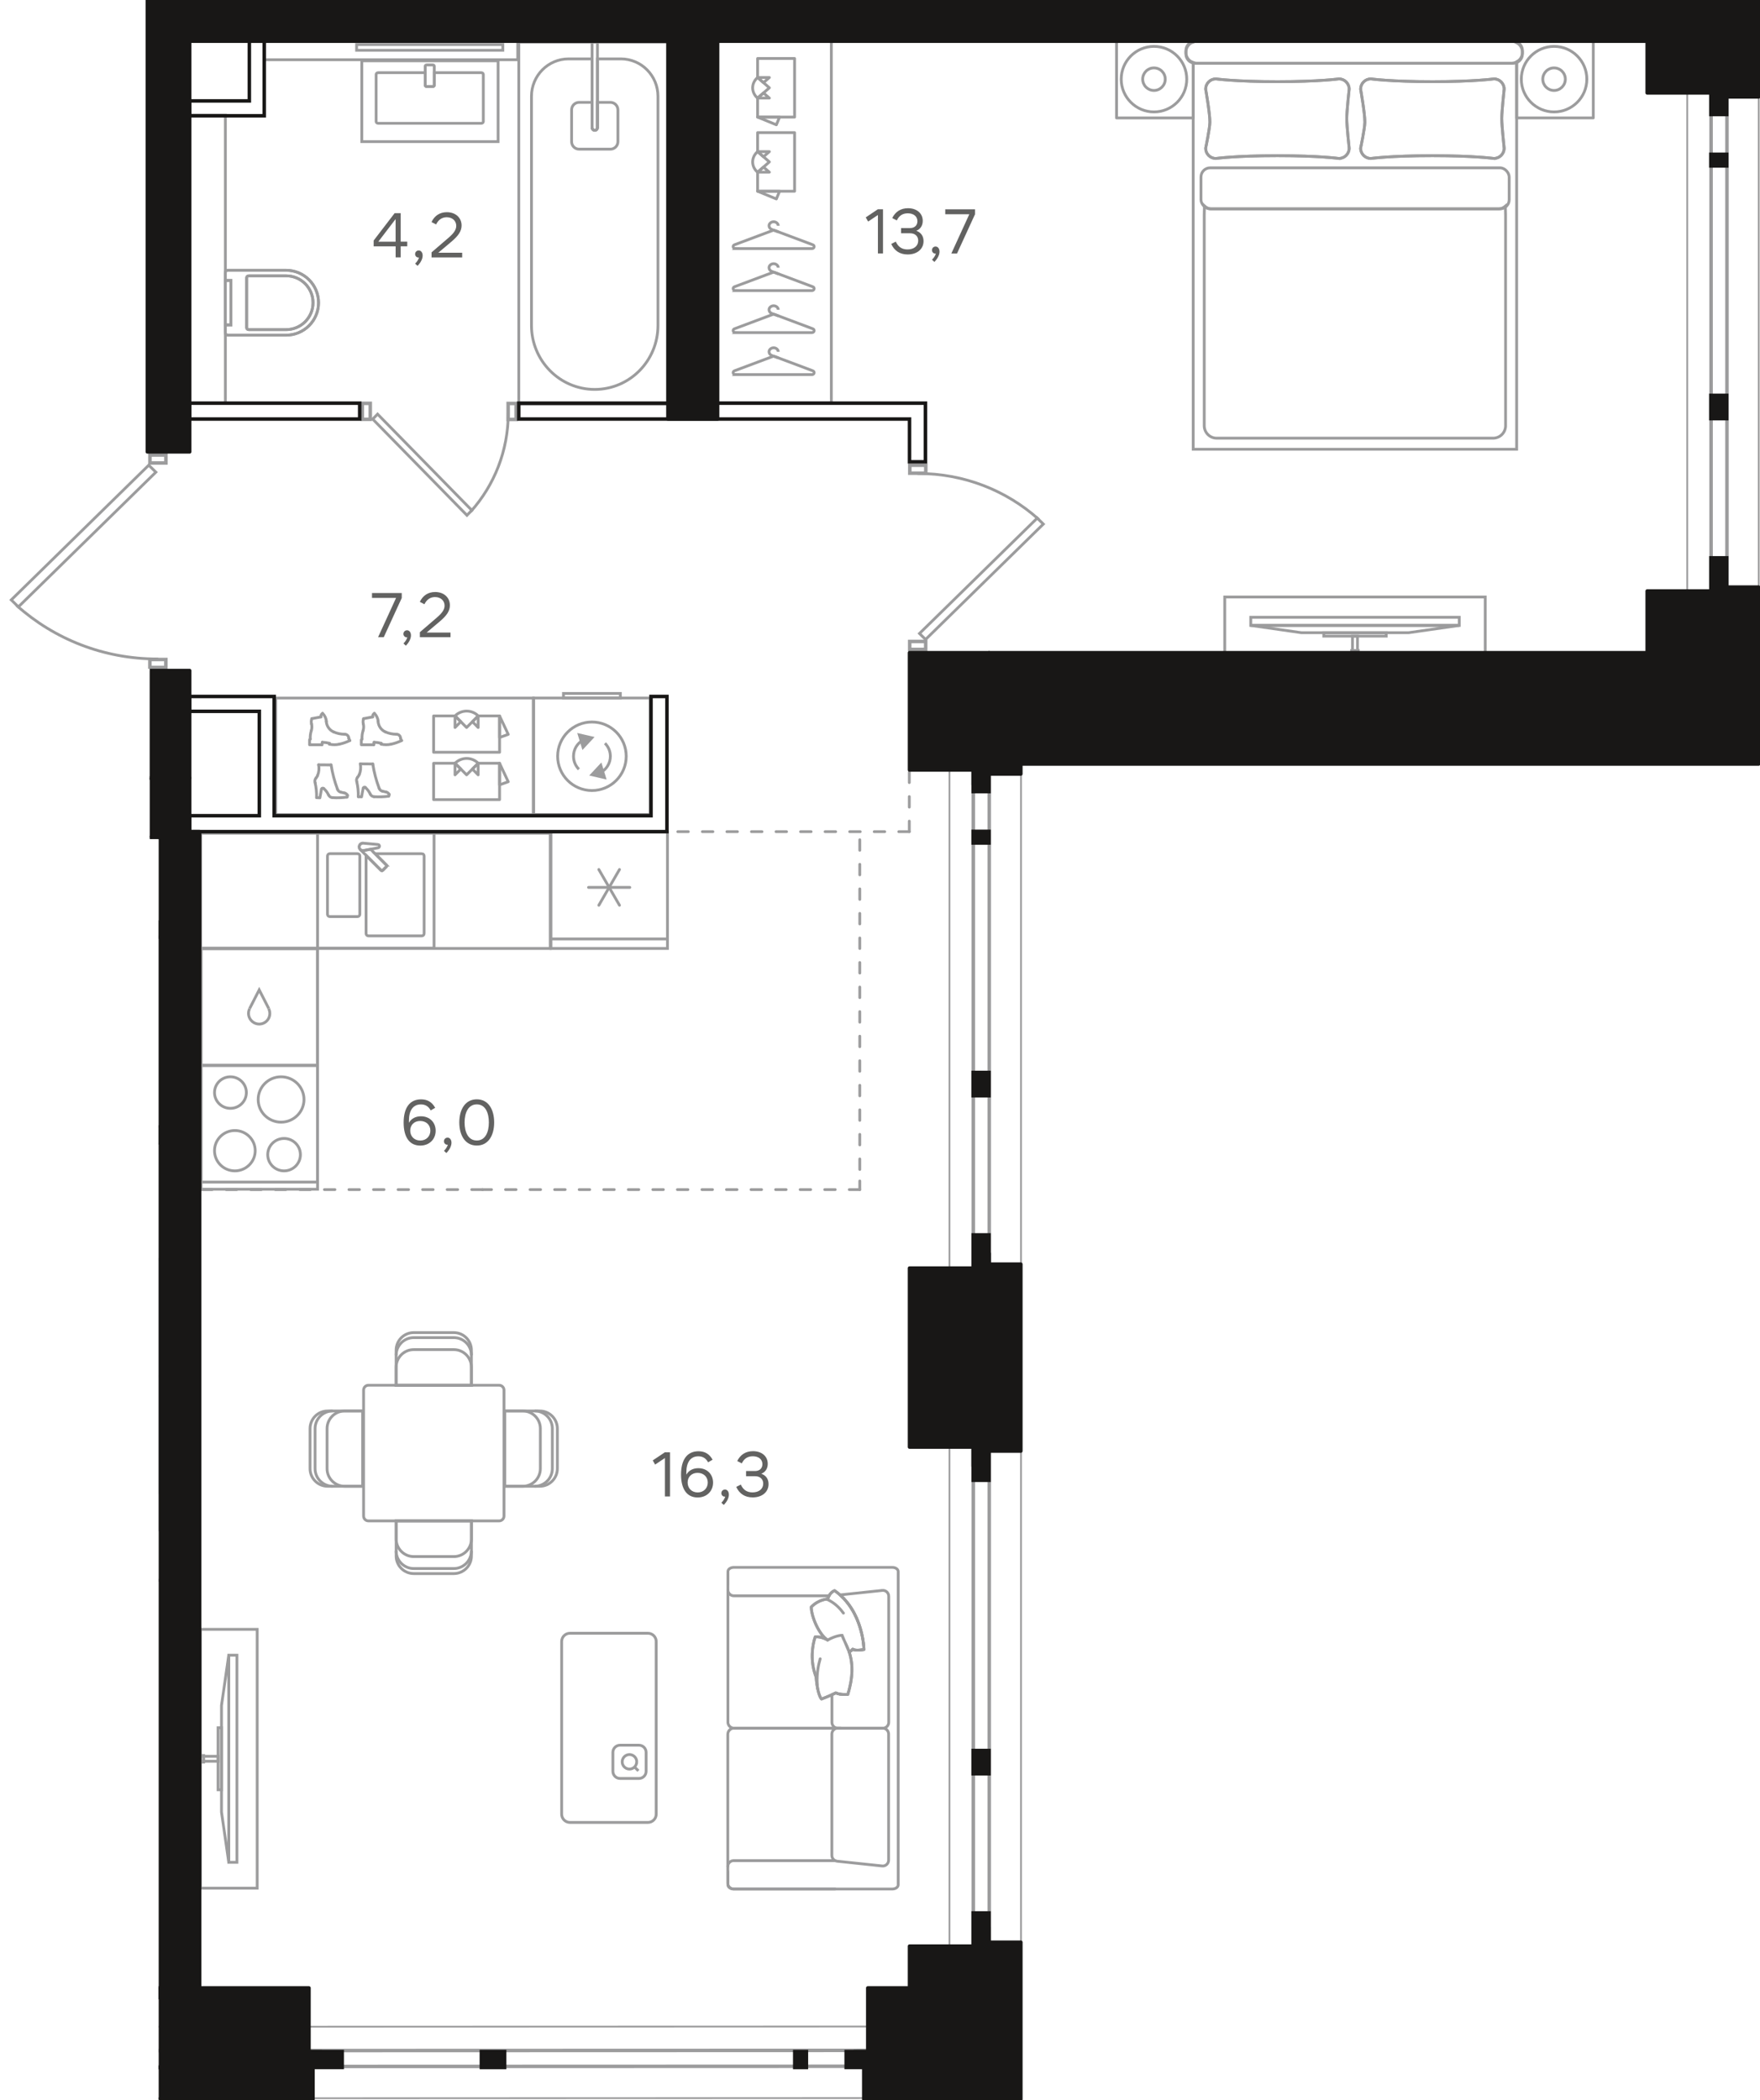 <?xml version="1.0" encoding="UTF-8"?><svg id="_Слой_1" xmlns="http://www.w3.org/2000/svg" xmlns:xlink="http://www.w3.org/1999/xlink" viewBox="0 0 501.79 598.77"><defs><clipPath id="clippath"><polygon points="0 0 0 190.7 42.69 190.7 42.69 239.24 45.24 239.24 45.24 598.77 501.79 598.77 501.79 0 0 0" fill="none" stroke-width="0"/></clipPath><clipPath id="clippath-1"><polygon points="0 0 0 190.7 42.69 190.7 42.69 239.24 45.24 239.24 45.24 598.77 501.79 598.77 501.79 0 0 0" fill="none" stroke-width="0"/></clipPath><clipPath id="clippath-2"><polygon points="0 0 0 190.7 42.69 190.7 42.69 239.24 45.24 239.24 45.24 598.77 501.79 598.77 501.79 0 0 0" fill="none" stroke-width="0"/></clipPath><clipPath id="clippath-3"><polygon points="0 0 0 190.7 42.69 190.7 42.69 239.24 45.24 239.24 45.24 598.77 501.79 598.77 501.79 0 0 0" fill="none" stroke-width="0"/></clipPath><clipPath id="clippath-4"><polygon points="0 0 0 190.7 42.69 190.7 42.69 239.24 45.24 239.24 45.24 598.77 501.79 598.77 501.79 0 0 0" fill="none" stroke-width="0"/></clipPath><clipPath id="clippath-5"><polygon points="0 0 0 190.7 42.69 190.7 42.69 239.24 45.24 239.24 45.24 598.77 501.79 598.77 501.79 0 0 0" fill="none" stroke-width="0"/></clipPath><clipPath id="clippath-6"><polygon points="0 0 0 190.7 42.69 190.7 42.69 239.24 45.24 239.24 45.24 598.77 501.79 598.77 501.79 0 0 0" fill="none" stroke-width="0"/></clipPath><clipPath id="clippath-7"><polygon points="0 0 0 190.7 42.69 190.7 42.69 239.24 45.24 239.24 45.24 598.77 501.79 598.77 501.79 0 0 0" fill="none" stroke-width="0"/></clipPath><clipPath id="clippath-8"><polygon points="0 0 0 190.7 42.69 190.7 42.69 239.24 45.24 239.24 45.24 598.77 501.79 598.77 501.79 0 0 0" fill="none" stroke-width="0"/></clipPath><clipPath id="clippath-9"><polygon points="0 0 0 190.7 42.69 190.7 42.69 239.24 45.24 239.24 45.24 598.77 501.79 598.77 501.79 0 0 0" fill="none" stroke-width="0"/></clipPath><clipPath id="clippath-10"><polygon points="0 0 0 190.7 42.69 190.7 42.69 239.24 45.24 239.24 45.24 598.77 501.79 598.77 501.79 0 0 0" fill="none" stroke-width="0"/></clipPath><clipPath id="clippath-11"><polygon points="0 0 0 190.7 42.69 190.7 42.69 239.24 45.24 239.24 45.24 598.77 501.79 598.77 501.79 0 0 0" fill="none" stroke-width="0"/></clipPath><clipPath id="clippath-12"><polygon points="0 0 0 190.7 42.69 190.7 42.69 239.24 45.24 239.24 45.24 598.77 501.79 598.77 501.79 0 0 0" fill="none" stroke-width="0"/></clipPath><clipPath id="clippath-13"><polygon points="0 0 0 190.7 42.69 190.7 42.69 239.24 45.24 239.24 45.24 598.77 501.79 598.77 501.79 0 0 0" fill="none" stroke-width="0"/></clipPath><clipPath id="clippath-14"><polygon points="0 0 0 190.7 42.69 190.7 42.69 239.24 45.24 239.24 45.24 598.77 501.79 598.77 501.79 0 0 0" fill="none" stroke-width="0"/></clipPath><clipPath id="clippath-15"><polygon points="0 0 0 190.7 42.69 190.7 42.69 239.24 45.24 239.24 45.24 598.77 501.79 598.77 501.79 0 0 0" fill="none" stroke-width="0"/></clipPath><clipPath id="clippath-16"><polygon points="0 0 0 190.7 42.69 190.7 42.69 239.24 45.24 239.24 45.24 598.77 501.79 598.77 501.79 0 0 0" fill="none" stroke-width="0"/></clipPath><clipPath id="clippath-17"><polygon points="0 0 0 190.7 42.69 190.7 42.69 239.24 45.24 239.24 45.24 598.77 501.79 598.77 501.79 0 0 0" fill="none" stroke-width="0"/></clipPath><clipPath id="clippath-18"><polygon points="0 0 0 190.7 42.69 190.7 42.69 239.24 45.24 239.24 45.24 598.77 501.79 598.77 501.79 0 0 0" fill="none" stroke-width="0"/></clipPath><clipPath id="clippath-19"><polygon points="0 0 0 190.7 42.69 190.7 42.69 239.24 45.24 239.24 45.24 598.77 501.79 598.77 501.79 0 0 0" fill="none" stroke-width="0"/></clipPath><clipPath id="clippath-20"><polygon points="0 0 0 190.7 42.69 190.7 42.69 239.24 45.24 239.24 45.24 598.77 501.79 598.77 501.79 0 0 0" fill="none" stroke-width="0"/></clipPath><clipPath id="clippath-21"><polygon points="0 0 0 190.7 42.69 190.7 42.69 239.24 45.24 239.24 45.24 598.77 501.79 598.77 501.79 0 0 0" fill="none" stroke-width="0"/></clipPath><clipPath id="clippath-22"><polygon points="0 0 0 190.7 42.69 190.7 42.69 239.24 45.24 239.24 45.24 598.77 501.79 598.77 501.79 0 0 0" fill="none" stroke-width="0"/></clipPath><clipPath id="clippath-23"><polygon points="0 0 0 190.7 42.69 190.7 42.69 239.24 45.24 239.24 45.24 598.77 501.79 598.77 501.79 0 0 0" fill="none" stroke-width="0"/></clipPath><clipPath id="clippath-24"><polygon points="0 0 0 190.7 42.69 190.7 42.69 239.24 45.24 239.24 45.24 598.77 501.79 598.77 501.79 0 0 0" fill="none" stroke-width="0"/></clipPath><clipPath id="clippath-25"><polygon points="0 0 0 190.7 42.69 190.7 42.69 239.24 45.24 239.24 45.24 598.77 501.79 598.77 501.79 0 0 0" fill="none" stroke-width="0"/></clipPath><clipPath id="clippath-26"><polygon points="0 0 0 190.7 42.69 190.7 42.69 239.24 45.24 239.24 45.24 598.77 501.79 598.77 501.79 0 0 0" fill="none" stroke-width="0"/></clipPath><clipPath id="clippath-27"><polygon points="0 0 0 190.7 42.69 190.7 42.69 239.24 45.24 239.24 45.24 598.77 501.79 598.77 501.79 0 0 0" fill="none" stroke-width="0"/></clipPath><clipPath id="clippath-28"><polygon points="0 0 0 190.7 42.69 190.7 42.69 239.24 45.24 239.24 45.24 598.77 501.79 598.77 501.79 0 0 0" fill="none" stroke-width="0"/></clipPath><clipPath id="clippath-29"><polygon points="0 0 0 190.7 42.69 190.7 42.69 239.24 45.24 239.24 45.24 598.77 501.79 598.77 501.79 0 0 0" fill="none" stroke-width="0"/></clipPath><clipPath id="clippath-30"><polygon points="0 0 0 190.7 42.69 190.7 42.69 239.24 45.24 239.24 45.24 598.77 501.79 598.77 501.79 0 0 0" fill="none" stroke-width="0"/></clipPath><clipPath id="clippath-31"><polygon points="0 0 0 190.7 42.69 190.7 42.69 239.24 45.24 239.24 45.24 598.77 501.79 598.77 501.79 0 0 0" fill="none" stroke-width="0"/></clipPath><clipPath id="clippath-32"><polygon points="0 0 0 190.7 42.69 190.7 42.69 239.24 45.24 239.24 45.24 598.77 501.79 598.77 501.79 0 0 0" fill="none" stroke-width="0"/></clipPath><clipPath id="clippath-33"><polygon points="0 0 0 190.7 42.69 190.7 42.69 239.24 45.24 239.24 45.24 598.77 501.79 598.77 501.79 0 0 0" fill="none" stroke-width="0"/></clipPath><clipPath id="clippath-35"><polygon points="0 0 0 190.7 42.69 190.7 42.69 239.24 45.24 239.24 45.24 598.77 501.79 598.77 501.79 0 0 0" fill="none" stroke-width="0"/></clipPath><clipPath id="clippath-36"><polygon points="0 0 0 190.7 42.69 190.7 42.69 239.24 45.24 239.24 45.24 598.77 501.79 598.77 501.79 0 0 0" fill="none" stroke-width="0"/></clipPath><clipPath id="clippath-37"><polygon points="0 0 0 190.7 42.69 190.7 42.69 239.24 45.24 239.24 45.24 598.77 501.79 598.77 501.79 0 0 0" fill="none" stroke-width="0"/></clipPath><clipPath id="clippath-38"><polygon points="0 0 0 190.7 42.69 190.7 42.69 239.24 45.24 239.24 45.24 598.77 501.79 598.77 501.79 0 0 0" fill="none" stroke-width="0"/></clipPath><clipPath id="clippath-39"><polygon points="0 0 0 190.7 42.69 190.7 42.69 239.24 45.24 239.24 45.24 598.77 501.79 598.77 501.79 0 0 0" fill="none" stroke-width="0"/></clipPath><clipPath id="clippath-40"><polygon points="0 0 0 190.7 42.69 190.7 42.69 239.24 45.24 239.24 45.24 598.77 501.79 598.77 501.79 0 0 0" fill="none" stroke-width="0"/></clipPath><clipPath id="clippath-41"><polygon points="0 0 0 190.7 42.69 190.7 42.69 239.24 45.24 239.24 45.24 598.77 501.79 598.77 501.79 0 0 0" fill="none" stroke-width="0"/></clipPath><clipPath id="clippath-42"><polygon points="0 0 0 190.7 42.69 190.7 42.69 239.24 45.24 239.24 45.24 598.77 501.79 598.77 501.79 0 0 0" fill="none" stroke-width="0"/></clipPath><clipPath id="clippath-43"><polygon points="0 0 0 190.7 42.69 190.7 42.69 239.24 45.24 239.24 45.24 598.77 501.79 598.77 501.79 0 0 0" fill="none" stroke-width="0"/></clipPath><clipPath id="clippath-44"><polygon points="0 0 0 190.7 42.69 190.7 42.69 239.24 45.24 239.24 45.24 598.77 501.79 598.77 501.79 0 0 0" fill="none" stroke-width="0"/></clipPath><clipPath id="clippath-45"><polygon points="0 0 0 190.7 42.69 190.7 42.69 239.24 45.24 239.24 45.24 598.77 501.79 598.77 501.79 0 0 0" fill="none" stroke-width="0"/></clipPath><clipPath id="clippath-46"><polygon points="0 0 0 190.7 42.69 190.7 42.69 239.24 45.24 239.24 45.24 598.77 501.79 598.77 501.79 0 0 0" fill="none" stroke-width="0"/></clipPath><clipPath id="clippath-47"><polygon points="0 0 0 190.7 42.69 190.7 42.69 239.24 45.24 239.24 45.24 598.77 501.79 598.77 501.79 0 0 0" fill="none" stroke-width="0"/></clipPath><clipPath id="clippath-48"><polygon points="0 0 0 190.7 42.69 190.7 42.69 239.24 45.24 239.24 45.24 598.77 501.79 598.77 501.79 0 0 0" fill="none" stroke-width="0"/></clipPath><clipPath id="clippath-49"><polygon points="0 0 0 190.7 42.69 190.7 42.69 239.24 45.24 239.24 45.24 598.77 501.79 598.77 501.79 0 0 0" fill="none" stroke-width="0"/></clipPath><clipPath id="clippath-50"><polygon points="0 0 0 190.7 42.69 190.7 42.69 239.24 45.24 239.24 45.24 598.77 501.79 598.77 501.79 0 0 0" fill="none" stroke-width="0"/></clipPath><clipPath id="clippath-51"><polygon points="0 0 0 190.7 42.69 190.7 42.69 239.24 45.24 239.24 45.24 598.77 501.79 598.77 501.79 0 0 0" fill="none" stroke-width="0"/></clipPath><clipPath id="clippath-52"><polygon points="0 0 0 190.7 42.69 190.7 42.69 239.24 45.24 239.24 45.24 598.77 501.79 598.77 501.79 0 0 0" fill="none" stroke-width="0"/></clipPath><clipPath id="clippath-53"><polygon points="0 0 0 190.7 42.69 190.7 42.69 239.24 45.24 239.24 45.24 598.77 501.79 598.77 501.79 0 0 0" fill="none" stroke-width="0"/></clipPath><clipPath id="clippath-54"><polygon points="0 0 0 190.7 42.69 190.7 42.69 239.24 45.24 239.24 45.24 598.77 501.79 598.77 501.79 0 0 0" fill="none" stroke-width="0"/></clipPath><clipPath id="clippath-55"><polygon points="0 0 0 190.7 42.69 190.7 42.69 239.24 45.24 239.24 45.24 598.77 501.79 598.77 501.79 0 0 0" fill="none" stroke-width="0"/></clipPath><clipPath id="clippath-56"><polygon points="0 0 0 190.7 42.69 190.7 42.69 239.24 45.24 239.24 45.24 598.77 501.79 598.77 501.79 0 0 0" fill="none" stroke-width="0"/></clipPath></defs><g clip-path="url(#clippath)"><line x1="45.57" y1="450.57" x2="-67.81" y2="450.57" fill="none" stroke="#9c9c9d" stroke-dasharray="0 0 3 4" stroke-linecap="round" stroke-miterlimit="10" stroke-width=".8"/></g><line x1="137.61" y1="339.17" x2="137.49" y2="339.17" fill="none" stroke="#9c9c9d" stroke-dasharray="0 0 3 4" stroke-linecap="round" stroke-miterlimit="10" stroke-width=".8"/><line x1="245.13" y1="339.17" x2="137.61" y2="339.17" fill="none" stroke="#9c9c9d" stroke-dasharray="0 0 3 4" stroke-linecap="round" stroke-miterlimit="10" stroke-width=".8"/><line x1="137.49" y1="339.17" x2="56.91" y2="339.17" fill="none" stroke="#9c9c9d" stroke-dasharray="0 0 3 4" stroke-linecap="round" stroke-miterlimit="10" stroke-width=".8"/><g clip-path="url(#clippath-1)"><line x1="356.25" y1="-123.17" x2="356.25" y2=".42" fill="none" stroke="#9c9c9d" stroke-dasharray="0 0 3 4" stroke-linecap="round" stroke-miterlimit="10" stroke-width=".8"/></g><line x1="259.25" y1="237.12" x2="187.87" y2="237.12" fill="none" stroke="#9c9c9d" stroke-dasharray="0 0 3 4" stroke-linecap="round" stroke-miterlimit="10" stroke-width=".8"/><line x1="245.13" y1="339.17" x2="245.13" y2="336.71" fill="none" stroke="#9c9c9d" stroke-dasharray="0 0 3 4" stroke-linecap="round" stroke-miterlimit="10" stroke-width=".8"/><line x1="245.13" y1="333.43" x2="245.13" y2="237.12" fill="none" stroke="#9c9c9d" stroke-dasharray="0 0 3 4" stroke-linecap="round" stroke-miterlimit="10" stroke-width=".8"/><line x1="56.91" y1="244.77" x2="56.91" y2="237.12" fill="none" stroke="#9c9c9d" stroke-dasharray="0 0 3 4" stroke-linecap="round" stroke-miterlimit="10" stroke-width=".8"/><line x1="259.25" y1="237.12" x2="259.25" y2="217.25" fill="none" stroke="#9c9c9d" stroke-dasharray="0 0 3 4" stroke-linecap="round" stroke-miterlimit="10" stroke-width=".8"/><g clip-path="url(#clippath-2)"><rect x="358.05" y="-16.19" width="100.74" height="16.18" fill="none" stroke="#9c9c9d" stroke-miterlimit="10" stroke-width=".8"/><rect x="407.46" y="-5.03" width="1.92" height="5.02" fill="none" stroke="#9c9c9d" stroke-miterlimit="10" stroke-width=".8"/><rect x="407.11" y="-.93" width="2.57" height=".92" fill="none" stroke="#9c9c9d" stroke-miterlimit="10" stroke-width=".8"/></g><rect x="78.61" y="199.02" width="73.43" height="33.26" fill="none" stroke="#9c9c9d" stroke-miterlimit="10" stroke-width=".8"/><g clip-path="url(#clippath-3)"><path d="M93.68,226.67c-.33-.72-.81-1.36-1.41-1.88" fill="none" stroke="#9c9c9d" stroke-linecap="round" stroke-linejoin="round" stroke-width=".8"/><path d="M92.28,224.79c-.1-.09-.25-.12-.37-.07-.13.04-.22.16-.25.29" fill="none" stroke="#9c9c9d" stroke-linecap="round" stroke-linejoin="round" stroke-width=".8"/></g><polyline points="90.27 227.42 91.2 227.47 91.65 225.02" fill="none" stroke="#9c9c9d" stroke-linecap="round" stroke-linejoin="round" stroke-width=".8"/><g clip-path="url(#clippath-4)"><path d="M90.26,227.41c.04-1.42-.1-2.84-.42-4.23" fill="none" stroke="#9c9c9d" stroke-linecap="round" stroke-linejoin="round" stroke-width=".8"/><path d="M90.11,221.81c-.34.37-.44.91-.25,1.37" fill="none" stroke="#9c9c9d" stroke-linecap="round" stroke-linejoin="round" stroke-width=".8"/><path d="M90.1,221.82c.18-.2.33-.43.43-.69" fill="none" stroke="#9c9c9d" stroke-linecap="round" stroke-linejoin="round" stroke-width=".8"/><path d="M90.54,221.12c.4-.97.5-2.04.3-3.07" fill="none" stroke="#9c9c9d" stroke-linecap="round" stroke-linejoin="round" stroke-width=".8"/></g><line x1="94.39" y1="218.09" x2="90.83" y2="218.06" fill="none" stroke="#9c9c9d" stroke-linecap="round" stroke-linejoin="round" stroke-width=".8"/><g clip-path="url(#clippath-5)"><path d="M94.4,218.07c.37,2.38.98,4.72,1.83,6.97" fill="none" stroke="#9c9c9d" stroke-linecap="round" stroke-linejoin="round" stroke-width=".8"/><path d="M96.23,225.06c.15.4.5.7.92.79" fill="none" stroke="#9c9c9d" stroke-linecap="round" stroke-linejoin="round" stroke-width=".8"/></g><line x1="98.19" y1="226.09" x2="97.15" y2="225.85" fill="none" stroke="#9c9c9d" stroke-linecap="round" stroke-linejoin="round" stroke-width=".8"/><g clip-path="url(#clippath-6)"><path d="M99.06,226.73c-.17-.33-.48-.57-.84-.65" fill="none" stroke="#9c9c9d" stroke-linecap="round" stroke-linejoin="round" stroke-width=".8"/><path d="M98.94,227.27c.12-.15.16-.36.12-.55" fill="none" stroke="#9c9c9d" stroke-linecap="round" stroke-linejoin="round" stroke-width=".8"/><path d="M94.78,227.41c1.39.09,2.78.04,4.15-.14" fill="none" stroke="#9c9c9d" stroke-linecap="round" stroke-linejoin="round" stroke-width=".8"/><path d="M93.68,226.66c.2.44.62.72,1.1.76" fill="none" stroke="#9c9c9d" stroke-linecap="round" stroke-linejoin="round" stroke-width=".8"/><path d="M105.56,226.4c-.33-.72-.81-1.36-1.41-1.88" fill="none" stroke="#9c9c9d" stroke-linecap="round" stroke-linejoin="round" stroke-width=".8"/><path d="M104.17,224.52c-.1-.09-.25-.12-.37-.07-.13.04-.22.16-.25.29" fill="none" stroke="#9c9c9d" stroke-linecap="round" stroke-linejoin="round" stroke-width=".8"/></g><polyline points="102.15 227.15 103.08 227.2 103.54 224.75" fill="none" stroke="#9c9c9d" stroke-linecap="round" stroke-linejoin="round" stroke-width=".8"/><g clip-path="url(#clippath-7)"><path d="M102.15,227.14c.04-1.42-.1-2.84-.42-4.23" fill="none" stroke="#9c9c9d" stroke-linecap="round" stroke-linejoin="round" stroke-width=".8"/><path d="M101.99,221.54c-.34.37-.44.91-.25,1.37" fill="none" stroke="#9c9c9d" stroke-linecap="round" stroke-linejoin="round" stroke-width=".8"/><path d="M101.99,221.55c.18-.2.33-.43.43-.69" fill="none" stroke="#9c9c9d" stroke-linecap="round" stroke-linejoin="round" stroke-width=".8"/><path d="M102.43,220.86c.4-.97.5-2.04.3-3.07" fill="none" stroke="#9c9c9d" stroke-linecap="round" stroke-linejoin="round" stroke-width=".8"/></g><line x1="106.27" y1="217.82" x2="102.71" y2="217.79" fill="none" stroke="#9c9c9d" stroke-linecap="round" stroke-linejoin="round" stroke-width=".8"/><g clip-path="url(#clippath-8)"><path d="M106.28,217.81c.37,2.38.98,4.72,1.83,6.97" fill="none" stroke="#9c9c9d" stroke-linecap="round" stroke-linejoin="round" stroke-width=".8"/><path d="M108.11,224.79c.15.4.5.7.92.79" fill="none" stroke="#9c9c9d" stroke-linecap="round" stroke-linejoin="round" stroke-width=".8"/></g><line x1="110.08" y1="225.82" x2="109.03" y2="225.58" fill="none" stroke="#9c9c9d" stroke-linecap="round" stroke-linejoin="round" stroke-width=".8"/><g clip-path="url(#clippath-9)"><path d="M110.94,226.47c-.17-.33-.48-.57-.84-.65" fill="none" stroke="#9c9c9d" stroke-linecap="round" stroke-linejoin="round" stroke-width=".8"/><path d="M110.82,227c.12-.15.16-.36.12-.55" fill="none" stroke="#9c9c9d" stroke-linecap="round" stroke-linejoin="round" stroke-width=".8"/><path d="M106.67,227.15c1.39.09,2.78.04,4.15-.14" fill="none" stroke="#9c9c9d" stroke-linecap="round" stroke-linejoin="round" stroke-width=".8"/><path d="M105.56,226.4c.2.44.62.72,1.1.76" fill="none" stroke="#9c9c9d" stroke-linecap="round" stroke-linejoin="round" stroke-width=".8"/><path d="M93.94,212.18c.92.2,1.87.2,2.79,0" fill="none" stroke="#9c9c9d" stroke-linecap="round" stroke-linejoin="round" stroke-width=".8"/></g><line x1="93.92" y1="211.92" x2="93.92" y2="212.19" fill="none" stroke="#9c9c9d" stroke-linecap="round" stroke-linejoin="round" stroke-width=".8"/><g clip-path="url(#clippath-10)"><path d="M93.92,211.92c-.66-.17-1.34-.26-2.03-.29" fill="none" stroke="#9c9c9d" stroke-linecap="round" stroke-linejoin="round" stroke-width=".8"/><path d="M91.9,211.64c-.04.23-.07.47-.1.71" fill="none" stroke="#9c9c9d" stroke-linecap="round" stroke-linejoin="round" stroke-width=".8"/></g><polyline points="88.44 210.73 88.26 210.92 88.26 212.34 91.79 212.34" fill="none" stroke="#9c9c9d" stroke-linecap="round" stroke-linejoin="round" stroke-width=".8"/><g clip-path="url(#clippath-11)"><path d="M88.76,208.3c-.25.79-.35,1.62-.3,2.44" fill="none" stroke="#9c9c9d" stroke-linecap="round" stroke-linejoin="round" stroke-width=".8"/><path d="M88.76,208.29c.19-.61.21-1.25.06-1.87" fill="none" stroke="#9c9c9d" stroke-linecap="round" stroke-linejoin="round" stroke-width=".8"/><path d="M88.9,204.89c-.18.49-.2,1.03-.08,1.54" fill="none" stroke="#9c9c9d" stroke-linecap="round" stroke-linejoin="round" stroke-width=".8"/></g><line x1="91.5" y1="204.4" x2="88.88" y2="204.9" fill="none" stroke="#9c9c9d" stroke-linecap="round" stroke-linejoin="round" stroke-width=".8"/><g clip-path="url(#clippath-12)"><path d="M91.97,203.4c-.36.19-.55.59-.46.99" fill="none" stroke="#9c9c9d" stroke-linecap="round" stroke-linejoin="round" stroke-width=".8"/><path d="M93.05,205.69c-.06-.88-.45-1.7-1.08-2.31" fill="none" stroke="#9c9c9d" stroke-linecap="round" stroke-linejoin="round" stroke-width=".8"/><path d="M93.03,205.7c.09,1.3.9,2.46,2.09,2.99" fill="none" stroke="#9c9c9d" stroke-linecap="round" stroke-linejoin="round" stroke-width=".8"/><path d="M95.13,208.68c.98.44,2.05.66,3.12.66" fill="none" stroke="#9c9c9d" stroke-linecap="round" stroke-linejoin="round" stroke-width=".8"/><path d="M99.45,210.52c0-.66-.53-1.19-1.19-1.19" fill="none" stroke="#9c9c9d" stroke-linecap="round" stroke-linejoin="round" stroke-width=".8"/></g><line x1="99.73" y1="211.14" x2="99.43" y2="210.53" fill="none" stroke="#9c9c9d" stroke-linecap="round" stroke-linejoin="round" stroke-width=".8"/><g clip-path="url(#clippath-13)"><path d="M96.72,212.18c1.04-.22,2.06-.57,3.02-1.04" fill="none" stroke="#9c9c9d" stroke-linecap="round" stroke-linejoin="round" stroke-width=".8"/><path d="M108.7,212.18c.92.2,1.87.2,2.79,0" fill="none" stroke="#9c9c9d" stroke-linecap="round" stroke-linejoin="round" stroke-width=".8"/></g><line x1="108.68" y1="211.92" x2="108.68" y2="212.19" fill="none" stroke="#9c9c9d" stroke-linecap="round" stroke-linejoin="round" stroke-width=".8"/><g clip-path="url(#clippath-14)"><path d="M108.69,211.92c-.66-.17-1.34-.26-2.03-.29" fill="none" stroke="#9c9c9d" stroke-linecap="round" stroke-linejoin="round" stroke-width=".8"/><path d="M106.66,211.64c-.04.23-.07.47-.1.71" fill="none" stroke="#9c9c9d" stroke-linecap="round" stroke-linejoin="round" stroke-width=".8"/></g><polyline points="103.21 210.73 103.02 210.92 103.02 212.34 106.55 212.34" fill="none" stroke="#9c9c9d" stroke-linecap="round" stroke-linejoin="round" stroke-width=".8"/><g clip-path="url(#clippath-15)"><path d="M103.52,208.3c-.25.79-.35,1.62-.3,2.44" fill="none" stroke="#9c9c9d" stroke-linecap="round" stroke-linejoin="round" stroke-width=".8"/><path d="M103.52,208.29c.19-.61.21-1.25.07-1.87" fill="none" stroke="#9c9c9d" stroke-linecap="round" stroke-linejoin="round" stroke-width=".8"/><path d="M103.67,204.89c-.18.49-.21,1.03-.08,1.54" fill="none" stroke="#9c9c9d" stroke-linecap="round" stroke-linejoin="round" stroke-width=".8"/></g><line x1="106.27" y1="204.4" x2="103.65" y2="204.9" fill="none" stroke="#9c9c9d" stroke-linecap="round" stroke-linejoin="round" stroke-width=".8"/><g clip-path="url(#clippath-16)"><path d="M106.73,203.4c-.36.19-.55.59-.46.99" fill="none" stroke="#9c9c9d" stroke-linecap="round" stroke-linejoin="round" stroke-width=".8"/><path d="M107.81,205.69c-.06-.88-.45-1.7-1.08-2.31" fill="none" stroke="#9c9c9d" stroke-linecap="round" stroke-linejoin="round" stroke-width=".8"/><path d="M107.8,205.7c.09,1.3.89,2.46,2.09,2.99" fill="none" stroke="#9c9c9d" stroke-linecap="round" stroke-linejoin="round" stroke-width=".8"/><path d="M109.89,208.68c.98.44,2.05.66,3.12.66" fill="none" stroke="#9c9c9d" stroke-linecap="round" stroke-linejoin="round" stroke-width=".8"/><path d="M114.21,210.52c0-.66-.53-1.19-1.19-1.19" fill="none" stroke="#9c9c9d" stroke-linecap="round" stroke-linejoin="round" stroke-width=".8"/></g><line x1="114.5" y1="211.14" x2="114.19" y2="210.53" fill="none" stroke="#9c9c9d" stroke-linecap="round" stroke-linejoin="round" stroke-width=".8"/><g clip-path="url(#clippath-17)"><path d="M111.49,212.18c1.04-.22,2.06-.57,3.02-1.04" fill="none" stroke="#9c9c9d" stroke-linecap="round" stroke-linejoin="round" stroke-width=".8"/></g><polyline points="144.9 209.38 142.43 204.12 142.43 210.27 144.9 209.38" fill="none" stroke="#9c9c9d" stroke-linecap="round" stroke-linejoin="round" stroke-width=".8"/><polyline points="136.33 204.12 134.69 205.76 136.33 207.42 136.33 204.12" fill="none" stroke="#9c9c9d" stroke-linecap="round" stroke-linejoin="round" stroke-width=".8"/><polyline points="131.37 205.76 129.73 204.12 129.73 207.42 131.37 205.76" fill="none" stroke="#9c9c9d" stroke-linecap="round" stroke-linejoin="round" stroke-width=".8"/><polyline points="123.63 204.12 123.63 214.48 142.43 214.48 142.43 204.12 136.33 204.12 133.03 207.42 129.73 204.12 123.63 204.12" fill="none" stroke="#9c9c9d" stroke-linecap="round" stroke-linejoin="round" stroke-width=".8"/><g clip-path="url(#clippath-18)"><path d="M136.34,204.11c-.87-.88-2.06-1.37-3.3-1.37s-2.43.49-3.3,1.37" fill="none" stroke="#9c9c9d" stroke-linecap="round" stroke-linejoin="round" stroke-width=".8"/></g><polyline points="144.9 222.88 142.43 217.62 142.43 223.77 144.9 222.88" fill="none" stroke="#9c9c9d" stroke-linecap="round" stroke-linejoin="round" stroke-width=".8"/><polyline points="136.33 217.62 134.69 219.26 136.33 220.92 136.33 217.62" fill="none" stroke="#9c9c9d" stroke-linecap="round" stroke-linejoin="round" stroke-width=".8"/><polyline points="131.37 219.26 129.73 217.62 129.73 220.92 131.37 219.26" fill="none" stroke="#9c9c9d" stroke-linecap="round" stroke-linejoin="round" stroke-width=".8"/><polyline points="123.63 217.62 123.63 227.98 142.43 227.98 142.43 217.62 136.33 217.62 133.03 220.92 129.73 217.62 123.63 217.62" fill="none" stroke="#9c9c9d" stroke-linecap="round" stroke-linejoin="round" stroke-width=".8"/><g clip-path="url(#clippath-19)"><path d="M136.34,217.61c-.87-.88-2.06-1.37-3.3-1.37s-2.43.5-3.3,1.37" fill="none" stroke="#9c9c9d" stroke-linecap="round" stroke-linejoin="round" stroke-width=".8"/><path d="M381.74,45.18s-5.57-.79-17.54-.79-17.54.79-17.54.79c-1.62,0-2.92-1.3-2.92-2.92,0,0,1.17-5.53,1.21-7.4.04-2.38-1.21-9.45-1.21-9.45,0-1.61,1.31-2.92,2.92-2.92,0,0,5.57.79,17.54.79s17.54-.79,17.54-.79c1.62,0,2.92,1.31,2.92,2.92,0,0-.69,6.29-.69,8.39,0,2.12.69,8.45.69,8.45,0,1.62-1.31,2.92-2.92,2.92" fill="none" stroke="#9c9c9d" stroke-miterlimit="10" stroke-width=".8"/><path d="M425.93,45.18s-5.57-.79-17.54-.79-17.54.79-17.54.79c-1.62,0-2.93-1.3-2.93-2.92,0,0,1.18-5.53,1.21-7.4.04-2.38-1.21-9.45-1.21-9.45,0-1.61,1.31-2.92,2.93-2.92,0,0,5.57.79,17.54.79s17.54-.79,17.54-.79c1.62,0,2.92,1.31,2.92,2.92,0,0-.69,6.29-.69,8.39,0,2.12.69,8.45.69,8.45,0,1.62-1.31,2.92-2.92,2.92" fill="none" stroke="#9c9c9d" stroke-miterlimit="10" stroke-width=".8"/><path d="M427.23,59.55h-81.77c-.8,0-1.52-.33-2.07-.83l-.05,2.6v60.05c0,1.97,1.59,3.56,3.56,3.56h78.79c1.97,0,3.56-1.59,3.56-3.56v-60.05l-.06-2.54c-.53.46-1.21.77-1.97.77Z" fill="none" stroke="#9c9c9d" stroke-miterlimit="10" stroke-width=".8"/><rect x="342.41" y="47.85" width="87.87" height="11.7" rx="2.61" ry="2.61" fill="none" stroke="#9c9c9d" stroke-miterlimit="10" stroke-width=".8"/><path d="M432.41,11.78v.39c.96.51,1.64,1.5,1.64,2.66v.14c0,1.17-.68,2.15-1.64,2.66v15.99h21.85V11.78h-21.85Z" fill="none" stroke="#9c9c9d" stroke-linecap="round" stroke-linejoin="round" stroke-width=".8"/><path d="M338.12,14.98v-.14c0-1.34.87-2.44,2.07-2.85v-.2h-21.85v21.84h21.85v-15.8c-1.19-.41-2.07-1.52-2.07-2.85Z" fill="none" stroke="#9c9c9d" stroke-linecap="round" stroke-linejoin="round" stroke-width=".8"/><path d="M341.17,11.78h-.98v.2c.31-.11.63-.2.98-.2Z" fill="none" stroke="#9c9c9d" stroke-miterlimit="10" stroke-width=".8"/><path d="M432.41,12.17v-.39h-1.41c.52,0,.98.16,1.41.39Z" fill="none" stroke="#9c9c9d" stroke-miterlimit="10" stroke-width=".8"/><path d="M431,18.03h-89.82c-.35,0-.67-.09-.99-.2v110.26h92.22V17.64c-.43.23-.89.39-1.41.39Z" fill="none" stroke="#9c9c9d" stroke-miterlimit="10" stroke-width=".8"/><path d="M434.05,15.42v-1.03c0-1.44-1.17-2.61-2.61-2.61h-90.71c-1.44,0-2.61,1.17-2.61,2.61v1.03c0,1.44,1.17,2.61,2.61,2.61h90.71c1.44,0,2.61-1.17,2.61-2.61Z" fill="none" stroke="#9c9c9d" stroke-miterlimit="10" stroke-width=".8"/><path d="M338.35,22.57c0-5.16-4.18-9.34-9.34-9.34s-9.34,4.19-9.34,9.34,4.19,9.34,9.34,9.34,9.34-4.18,9.34-9.34Z" fill="none" stroke="#9c9c9d" stroke-miterlimit="10" stroke-width=".8"/><path d="M332.22,22.57c0-1.77-1.44-3.21-3.22-3.21s-3.21,1.44-3.21,3.21,1.44,3.22,3.21,3.22,3.22-1.44,3.22-3.22Z" fill="none" stroke="#9c9c9d" stroke-miterlimit="10" stroke-width=".8"/><path d="M452.42,22.57c0-5.16-4.18-9.34-9.34-9.34s-9.34,4.18-9.34,9.34,4.19,9.34,9.34,9.34,9.34-4.18,9.34-9.34Z" fill="none" stroke="#9c9c9d" stroke-miterlimit="10" stroke-width=".8"/><path d="M446.29,22.57c0-1.77-1.44-3.21-3.22-3.21s-3.21,1.44-3.21,3.21,1.44,3.22,3.21,3.22,3.22-1.44,3.22-3.22Z" fill="none" stroke="#9c9c9d" stroke-miterlimit="10" stroke-width=".8"/><path d="M381.74,45.18s-5.57-.79-17.54-.79-17.54.79-17.54.79c-1.62,0-2.92-1.3-2.92-2.92,0,0,1.17-5.53,1.21-7.4.04-2.38-1.21-9.45-1.21-9.45,0-1.61,1.31-2.92,2.92-2.92,0,0,5.57.79,17.54.79s17.54-.79,17.54-.79c1.62,0,2.92,1.31,2.92,2.92,0,0-.69,6.29-.69,8.39,0,2.12.69,8.45.69,8.45,0,1.62-1.31,2.92-2.92,2.92Z" fill="none" stroke="#9c9c9d" stroke-miterlimit="10" stroke-width=".8"/><path d="M425.93,45.18s-5.57-.79-17.54-.79-17.54.79-17.54.79c-1.62,0-2.93-1.3-2.93-2.92,0,0,1.18-5.53,1.21-7.4.04-2.38-1.21-9.45-1.21-9.45,0-1.61,1.31-2.92,2.93-2.92,0,0,5.57.79,17.54.79s17.54-.79,17.54-.79c1.62,0,2.92,1.31,2.92,2.92,0,0-.69,6.29-.69,8.39,0,2.12.69,8.45.69,8.45,0,1.62-1.31,2.92-2.92,2.92Z" fill="none" stroke="#9c9c9d" stroke-miterlimit="10" stroke-width=".8"/></g><rect x="204.11" y="8.28" width="32.91" height="106.57" fill="none" stroke="#9c9c9d" stroke-miterlimit="10" stroke-width=".8"/><polyline points="221.35 56.72 216 54.52 222.26 54.52 221.35 56.72" fill="none" stroke="#9c9c9d" stroke-linecap="round" stroke-linejoin="round" stroke-width=".8"/><polyline points="216 49.09 217.67 47.64 219.35 49.09 216 49.09" fill="none" stroke="#9c9c9d" stroke-linecap="round" stroke-linejoin="round" stroke-width=".8"/><polyline points="217.67 44.69 216 43.23 219.35 43.23 217.67 44.69" fill="none" stroke="#9c9c9d" stroke-linecap="round" stroke-linejoin="round" stroke-width=".8"/><polyline points="216 37.81 226.54 37.81 226.54 54.52 216 54.52 216 49.1 219.35 46.16 216 43.23 216 37.81" fill="none" stroke="#9c9c9d" stroke-linecap="round" stroke-linejoin="round" stroke-width=".8"/><g clip-path="url(#clippath-20)"><path d="M215.99,49.1c-.9-.77-1.4-1.83-1.4-2.93s.5-2.16,1.4-2.93" fill="none" stroke="#9c9c9d" stroke-linecap="round" stroke-linejoin="round" stroke-width=".8"/></g><polyline points="221.35 35.58 216 33.39 222.26 33.39 221.35 35.58" fill="none" stroke="#9c9c9d" stroke-linecap="round" stroke-linejoin="round" stroke-width=".8"/><polyline points="216 27.96 217.67 26.5 219.35 27.96 216 27.96" fill="none" stroke="#9c9c9d" stroke-linecap="round" stroke-linejoin="round" stroke-width=".8"/><polyline points="217.67 23.56 216 22.1 219.35 22.1 217.67 23.56" fill="none" stroke="#9c9c9d" stroke-linecap="round" stroke-linejoin="round" stroke-width=".8"/><polyline points="216 16.67 226.54 16.67 226.54 33.39 216 33.39 216 27.96 219.35 25.03 216 22.1 216 16.67" fill="none" stroke="#9c9c9d" stroke-linecap="round" stroke-linejoin="round" stroke-width=".8"/><g clip-path="url(#clippath-21)"><path d="M215.99,27.97c-.9-.78-1.4-1.83-1.4-2.93s.5-2.16,1.4-2.93" fill="none" stroke="#9c9c9d" stroke-linecap="round" stroke-linejoin="round" stroke-width=".8"/><path d="M209.66,106.81h21.82c.7,0,.9-.84.26-1.09l-10.91-4.09c-.17-.06-.35-.06-.51,0l-10.91,4.09c-.64.24-.45,1.08.26,1.08Z" fill="none" stroke="#9c9c9d" stroke-miterlimit="10" stroke-width=".8"/><path d="M221.95,102.06l-1.93-.72h0c-.45-.18-.76-.58-.76-1.04,0-.63.59-1.14,1.31-1.14s1.31.51,1.31,1.14" fill="none" stroke="#9c9c9d" stroke-miterlimit="10" stroke-width=".8"/><path d="M209.66,94.83h21.82c.7,0,.9-.85.26-1.09l-10.91-4.09c-.17-.05-.35-.05-.51,0l-10.91,4.09c-.64.24-.45,1.08.26,1.08Z" fill="none" stroke="#9c9c9d" stroke-miterlimit="10" stroke-width=".8"/><path d="M221.95,90.08l-1.93-.72h0c-.45-.18-.76-.58-.76-1.04,0-.63.59-1.14,1.31-1.14s1.31.51,1.31,1.14" fill="none" stroke="#9c9c9d" stroke-miterlimit="10" stroke-width=".8"/><path d="M209.66,82.85h21.82c.7,0,.9-.85.26-1.09l-10.91-4.09c-.17-.05-.35-.05-.51,0l-10.91,4.09c-.64.24-.45,1.08.26,1.08Z" fill="none" stroke="#9c9c9d" stroke-miterlimit="10" stroke-width=".8"/><path d="M221.95,78.1l-1.93-.73h0c-.45-.18-.76-.58-.76-1.04,0-.63.59-1.14,1.31-1.14s1.31.51,1.31,1.14" fill="none" stroke="#9c9c9d" stroke-miterlimit="10" stroke-width=".8"/><path d="M209.66,70.88h21.82c.7,0,.9-.85.26-1.09l-10.91-4.09c-.17-.06-.35-.06-.51,0l-10.91,4.09c-.64.24-.45,1.08.26,1.08Z" fill="none" stroke="#9c9c9d" stroke-miterlimit="10" stroke-width=".8"/><path d="M221.95,66.13l-1.93-.72h0c-.45-.18-.76-.58-.76-1.04,0-.63.59-1.14,1.31-1.14s1.31.51,1.31,1.14" fill="none" stroke="#9c9c9d" stroke-miterlimit="10" stroke-width=".8"/></g><rect x="349.18" y="170.21" width="74.27" height="16.18" fill="none" stroke="#9c9c9d" stroke-miterlimit="10" stroke-width=".8"/><rect x="356.6" y="175.99" width="59.44" height="2.33" fill="none" stroke="#9c9c9d" stroke-miterlimit="10" stroke-width=".8"/><polygon points="416.04 178.32 356.6 178.32 371.02 180.39 401.61 180.39 416.04 178.32" fill="none" stroke="#9c9c9d" stroke-miterlimit="10" stroke-width=".8"/><rect x="385.61" y="181.37" width="1.42" height="5.02" fill="none" stroke="#9c9c9d" stroke-miterlimit="10" stroke-width=".8"/><rect x="377.42" y="180.4" width="17.8" height=".97" fill="none" stroke="#9c9c9d" stroke-miterlimit="10" stroke-width=".8"/><rect x="385.35" y="185.47" width="1.9" height=".92" fill="none" stroke="#9c9c9d" stroke-miterlimit="10" stroke-width=".8"/><g clip-path="url(#clippath-22)"><path d="M-8.24,554.35v3.83c0,.65.75,1.18,1.67,1.18h45.21c.92,0,1.67-.53,1.67-1.18v-89.34c0-.65-.75-1.18-1.67-1.18H-6.58c-.92,0-1.66.53-1.66,1.18v3.74" fill="none" stroke="#9c9c9d" stroke-linecap="round" stroke-linejoin="round" stroke-width=".8"/><path d="M-8.27,552.94v-37.69c0-.95.78-1.73,1.73-1.73h30.42" fill="none" stroke="#9c9c9d" stroke-linecap="round" stroke-linejoin="round" stroke-width=".8"/><path d="M-8.24,474.09v37.69c0,.95.78,1.73,1.73,1.73h30.42" fill="none" stroke="#9c9c9d" stroke-linecap="round" stroke-linejoin="round" stroke-width=".8"/><path d="M22.34,551.27H-6.6c-.92,0-1.67.75-1.67,1.67v4.76c0,.92.75,1.67,1.67,1.67h28.93" fill="none" stroke="#9c9c9d" stroke-linecap="round" stroke-linejoin="round" stroke-width=".8"/><path d="M21.4,515.18v34.59c0,.85.64,1.57,1.49,1.66l12.85,1.36c.98.11,1.84-.67,1.84-1.65v-35.96c0-.92-.75-1.67-1.67-1.67h-12.85c-.92,0-1.67.75-1.67,1.67Z" fill="none" stroke="#9c9c9d" stroke-linecap="round" stroke-linejoin="round" stroke-width=".8"/><path d="M22.52,503.45c1.34.65,3.43.42,3.43.42,1.75-5.65,1.27-9.43.38-12.1,0,0,.04-.02.1-.05.2-.11.63-.37.94-.74.16.14.44.22.77.26.99.11,2.41-.15,2.41-.15,0,0,0-.04,0-.12,0-.16-.02-.49-.06-.93-.18-2.01-.88-6.54-3.52-10.69-.86-1.35-1.92-2.65-3.23-3.82l12.03-1.28c.98-.11,1.84.67,1.84,1.66v35.96c0,.92-.75,1.66-1.67,1.66h-12.85c-.92,0-1.67-.74-1.67-1.66v-7.88c.37-.17.74-.34,1.1-.52Z" fill="none" stroke="#9c9c9d" stroke-linecap="round" stroke-linejoin="round" stroke-width=".8"/><path d="M22.52,503.45c1.33.65,3.43.42,3.43.42,3.17-10.23-.96-14.34-1.63-16.83l2,4.74s.64-.3,1.04-.8c.65.57,3.18.1,3.18.1,0,0-.13-11.04-8.36-16.79-1.56.6-1.93,2.4-1.93,2.4,0,0-2.5.01-4.72,2.26,0,2.83,2.3,8,4.66,9.44,0,0-1.61-1.05-3.55-.92-.84,2.44-1.51,6.95.24,11.41.46,5.43,1.56,6.32,1.56,6.32,0,0,2.22-.83,4.07-1.75Z" fill="none" stroke="#9c9c9d" stroke-linecap="round" stroke-linejoin="round" stroke-width=".8"/><path d="M24.33,487.03s-1.58-.05-4.13,1.35" fill="none" stroke="#9c9c9d" stroke-linecap="round" stroke-linejoin="round" stroke-width=".8"/><path d="M25.95,503.87s-2.1.23-3.43-.42c-1.85.92-4.07,1.75-4.07,1.75,0,0-1.1-.89-1.56-6.32-1.74-4.47-1.08-8.97-.24-11.41,1.93-.12,3.54.92,3.54.92-2.36-1.44-4.67-6.61-4.66-9.44,2.23-2.25,4.72-2.26,4.72-2.26,0,0,.37-1.81,1.93-2.4,8.23,5.75,8.36,16.79,8.36,16.79,0,0-2.53.47-3.18-.1-.41.49-1.04.8-1.04.8" fill="none" stroke="#9c9c9d" stroke-linecap="round" stroke-linejoin="round" stroke-width=".8"/><path d="M18.08,493.73c-.55,1.87-.97,4.21-.86,6.87.02.57.07,1.11.13,1.63" fill="none" stroke="#9c9c9d" stroke-linecap="round" stroke-linejoin="round" stroke-width=".8"/><path d="M24.7,480.7c-.88-1.22-2.09-2.5-3.74-3.45-.35-.2-.7-.37-1.04-.52" fill="none" stroke="#9c9c9d" stroke-linecap="round" stroke-linejoin="round" stroke-width=".8"/><path d="M20.62,475.76H-6.57c-.92,0-1.67-.75-1.67-1.67v-4.76" fill="none" stroke="#9c9c9d" stroke-linecap="round" stroke-linejoin="round" stroke-width=".8"/><rect x="121.38" y="-32.62" width="68.87" height="32.85" fill="none" stroke="#9c9c9d" stroke-miterlimit="10" stroke-width=".8"/><path d="M207.53,533.57v3.83c0,.65.75,1.18,1.67,1.18h45.21c.92,0,1.67-.53,1.67-1.18v-89.34c0-.65-.75-1.18-1.67-1.18h-45.21c-.92,0-1.66.53-1.66,1.18v3.74" fill="none" stroke="#9c9c9d" stroke-linecap="round" stroke-linejoin="round" stroke-width=".8"/><path d="M207.5,532.15v-37.69c0-.95.78-1.73,1.73-1.73h30.42" fill="none" stroke="#9c9c9d" stroke-linecap="round" stroke-linejoin="round" stroke-width=".8"/><path d="M207.53,453.31v37.69c0,.95.78,1.73,1.73,1.73h30.42" fill="none" stroke="#9c9c9d" stroke-linecap="round" stroke-linejoin="round" stroke-width=".8"/><path d="M238.1,530.49h-28.93c-.92,0-1.67.74-1.67,1.66v4.76c0,.92.75,1.67,1.67,1.67h28.93" fill="none" stroke="#9c9c9d" stroke-linecap="round" stroke-linejoin="round" stroke-width=".8"/><path d="M237.17,494.4v34.59c0,.85.64,1.57,1.49,1.66l12.85,1.36c.98.11,1.84-.67,1.84-1.65v-35.96c0-.92-.75-1.67-1.66-1.67h-12.85c-.92,0-1.67.74-1.67,1.67Z" fill="none" stroke="#9c9c9d" stroke-linecap="round" stroke-linejoin="round" stroke-width=".8"/><path d="M238.29,482.66c1.33.65,3.43.42,3.43.42,1.75-5.65,1.27-9.43.38-12.1,0,0,.04-.02.1-.05.2-.11.63-.37.94-.74.16.14.44.22.77.26.99.11,2.41-.15,2.41-.15,0,0,0-.04,0-.13,0-.16-.02-.48-.06-.93-.18-2.01-.88-6.54-3.52-10.69-.86-1.35-1.92-2.65-3.23-3.82l12.03-1.28c.98-.11,1.84.67,1.84,1.66v35.96c0,.92-.75,1.66-1.67,1.66h-12.85c-.92,0-1.67-.74-1.67-1.66v-7.88c.37-.17.74-.34,1.1-.52Z" fill="none" stroke="#9c9c9d" stroke-linecap="round" stroke-linejoin="round" stroke-width=".8"/><path d="M238.29,482.66c1.33.65,3.43.42,3.43.42,3.17-10.23-.96-14.34-1.63-16.83l2,4.74s.64-.3,1.04-.8c.65.57,3.18.11,3.18.11,0,0-.13-11.04-8.36-16.8-1.56.6-1.93,2.4-1.93,2.4,0,0-2.5.01-4.72,2.26,0,2.83,2.3,8,4.66,9.44,0,0-1.61-1.05-3.54-.92-.84,2.44-1.51,6.95.24,11.41.46,5.43,1.56,6.32,1.56,6.32,0,0,2.22-.83,4.07-1.75Z" fill="none" stroke="#9c9c9d" stroke-linecap="round" stroke-linejoin="round" stroke-width=".8"/><path d="M240.09,466.25s-1.58-.05-4.13,1.35" fill="none" stroke="#9c9c9d" stroke-linecap="round" stroke-linejoin="round" stroke-width=".8"/><path d="M241.72,483.09s-2.1.23-3.43-.42c-1.85.92-4.07,1.75-4.07,1.75,0,0-1.1-.89-1.56-6.32-1.74-4.46-1.08-8.97-.24-11.41,1.93-.12,3.54.92,3.54.92-2.36-1.44-4.67-6.61-4.66-9.44,2.23-2.25,4.72-2.26,4.72-2.26,0,0,.37-1.81,1.93-2.4,8.23,5.75,8.36,16.8,8.36,16.8,0,0-2.53.46-3.18-.11-.41.5-1.04.8-1.04.8" fill="none" stroke="#9c9c9d" stroke-linecap="round" stroke-linejoin="round" stroke-width=".8"/><path d="M233.84,472.94c-.55,1.87-.97,4.21-.86,6.87.02.57.07,1.11.13,1.63" fill="none" stroke="#9c9c9d" stroke-linecap="round" stroke-linejoin="round" stroke-width=".8"/><path d="M240.47,459.92c-.88-1.22-2.09-2.5-3.74-3.45-.35-.2-.7-.37-1.04-.52" fill="none" stroke="#9c9c9d" stroke-linecap="round" stroke-linejoin="round" stroke-width=".8"/><path d="M236.39,454.98h-27.19c-.92,0-1.67-.75-1.67-1.67v-4.76" fill="none" stroke="#9c9c9d" stroke-linecap="round" stroke-linejoin="round" stroke-width=".8"/><path d="M184.72,465.66h-22.22c-1.31,0-2.37,1.06-2.37,2.37v49.19c0,1.31,1.06,2.38,2.37,2.38h22.22c1.31,0,2.37-1.06,2.37-2.38v-49.19c0-1.31-1.06-2.37-2.37-2.37Z" fill="none" stroke="#9c9c9d" stroke-miterlimit="10" stroke-width=".8"/><path d="M182.17,497.58h-5.39c-1.13,0-2.04.91-2.04,2.04v5.4c0,1.12.91,2.04,2.04,2.04h5.39c1.13,0,2.04-.91,2.04-2.04v-5.4c0-1.12-.91-2.04-2.04-2.04Z" fill="none" stroke="#9c9c9d" stroke-miterlimit="10" stroke-width=".8"/><path d="M181.53,502.47c.09-1.14-.77-2.13-1.91-2.22-1.14-.08-2.13.77-2.22,1.91-.09,1.14.77,2.13,1.91,2.22,1.14.08,2.13-.77,2.21-1.91Z" fill="none" stroke="#9c9c9d" stroke-miterlimit="10" stroke-width=".8"/></g><line x1="182.01" y1="504.89" x2="180.93" y2="503.81" fill="none" stroke="#9c9c9d" stroke-miterlimit="10" stroke-width=".8"/><rect x="57.15" y="464.55" width="16.18" height="73.79" fill="none" stroke="#9c9c9d" stroke-miterlimit="10" stroke-width=".8"/><rect x="65.22" y="471.92" width="2.33" height="59.05" fill="none" stroke="#9c9c9d" stroke-miterlimit="10" stroke-width=".8"/><polygon points="65.22 471.92 65.22 530.97 63.15 516.64 63.15 486.25 65.22 471.92" fill="none" stroke="#9c9c9d" stroke-miterlimit="10" stroke-width=".8"/><rect x="57.15" y="500.74" width="5.02" height="1.41" fill="none" stroke="#9c9c9d" stroke-miterlimit="10" stroke-width=".8"/><rect x="62.17" y="492.6" width=".98" height="17.69" fill="none" stroke="#9c9c9d" stroke-miterlimit="10" stroke-width=".8"/><rect x="57.15" y="500.52" width=".92" height="1.88" fill="none" stroke="#9c9c9d" stroke-miterlimit="10" stroke-width=".8"/><g clip-path="url(#clippath-23)"><path d="M94.86,423.75c-2.77,0-5.03-2.25-5.03-5.03v-11.42c0-2.77,2.26-5.02,5.03-5.02" fill="none" stroke="#9c9c9d" stroke-miterlimit="10" stroke-width=".8"/><path d="M103.43,402.29h-5.16c-2.77,0-5.02,2.25-5.02,5.02v11.42c0,2.77,2.25,5.02,5.02,5.02h5.16v-21.46Z" fill="none" stroke="#9c9c9d" stroke-miterlimit="10" stroke-width=".8"/><path d="M103.43,402.29h-10.01c-2.77,0-5.02,2.25-5.02,5.02v11.42c0,2.77,2.25,5.02,5.02,5.02h10.01v-21.46Z" fill="none" stroke="#9c9c9d" stroke-miterlimit="10" stroke-width=".8"/><path d="M134.41,386.4c0-2.77-2.25-5.03-5.02-5.03h-11.42c-2.77,0-5.02,2.25-5.02,5.03" fill="none" stroke="#9c9c9d" stroke-miterlimit="10" stroke-width=".8"/><path d="M112.94,394.97v-5.16c0-2.77,2.25-5.02,5.02-5.02h11.42c2.77,0,5.02,2.25,5.02,5.02v5.16h-21.46Z" fill="none" stroke="#9c9c9d" stroke-miterlimit="10" stroke-width=".8"/><path d="M112.94,394.97v-10.01c0-2.77,2.25-5.02,5.02-5.02h11.42c2.77,0,5.02,2.25,5.02,5.02v10.01h-21.46Z" fill="none" stroke="#9c9c9d" stroke-miterlimit="10" stroke-width=".8"/><path d="M112.94,442.18c0,2.77,2.25,5.03,5.02,5.03h11.42c2.77,0,5.02-2.25,5.02-5.03" fill="none" stroke="#9c9c9d" stroke-miterlimit="10" stroke-width=".8"/><path d="M134.41,433.62v5.16c0,2.77-2.25,5.02-5.02,5.02h-11.42c-2.77,0-5.02-2.25-5.02-5.02v-5.16h21.46Z" fill="none" stroke="#9c9c9d" stroke-miterlimit="10" stroke-width=".8"/><path d="M134.41,433.62v10.01c0,2.77-2.25,5.02-5.02,5.02h-11.42c-2.77,0-5.02-2.25-5.02-5.02v-10.01h21.46Z" fill="none" stroke="#9c9c9d" stroke-miterlimit="10" stroke-width=".8"/><path d="M152.45,423.75c2.77,0,5.03-2.25,5.03-5.03v-11.42c0-2.77-2.26-5.02-5.03-5.02" fill="none" stroke="#9c9c9d" stroke-miterlimit="10" stroke-width=".8"/><path d="M143.88,402.29h5.16c2.78,0,5.02,2.25,5.02,5.02v11.42c0,2.77-2.25,5.02-5.02,5.02h-5.16v-21.46Z" fill="none" stroke="#9c9c9d" stroke-miterlimit="10" stroke-width=".8"/><path d="M143.88,402.29h10.01c2.77,0,5.02,2.25,5.02,5.02v11.42c0,2.77-2.25,5.02-5.02,5.02h-10.01v-21.46Z" fill="none" stroke="#9c9c9d" stroke-miterlimit="10" stroke-width=".8"/><path d="M105.05,394.95h37.25c.77,0,1.39.62,1.39,1.39v35.9c0,.77-.62,1.39-1.39,1.39h-37.25c-.77,0-1.39-.62-1.39-1.39v-35.9c0-.77.62-1.39,1.39-1.39Z" fill="none" stroke="#9c9c9d" stroke-miterlimit="10" stroke-width=".8"/><rect x="39.74" y="267.16" width="5.66" height="54.03" fill="none" stroke="#9c9c9d" stroke-miterlimit="10" stroke-width=".8"/><path d="M90.82,86.31h0c0,5.11-4.14,9.25-9.25,9.25h-16.66c-.38,0-.69-.31-.69-.69v-17.12c0-.39.31-.69.69-.69h16.66c5.11,0,9.25,4.14,9.25,9.25" fill="none" stroke="#9c9c9d" stroke-miterlimit="10" stroke-width=".8"/><path d="M89.25,86.31h0c0,4.24-3.44,7.67-7.67,7.67h-10.69c-.32,0-.57-.26-.57-.57v-14.2c0-.32.25-.57.57-.57h10.69c4.23,0,7.67,3.43,7.67,7.67" fill="none" stroke="#9c9c9d" stroke-miterlimit="10" stroke-width=".8"/></g><rect x="64.22" y="79.97" width="1.61" height="12.67" fill="none" stroke="#9c9c9d" stroke-miterlimit="10" stroke-width=".8"/><g clip-path="url(#clippath-24)"><path d="M90.82,86.31h0c0,5.11-4.14,9.25-9.25,9.25h-16.66c-.38,0-.69-.31-.69-.69v-17.12c0-.39.31-.69.69-.69h16.66c5.11,0,9.25,4.14,9.25,9.25Z" fill="none" stroke="#9c9c9d" stroke-miterlimit="10" stroke-width=".8"/><path d="M89.25,86.31h0c0,4.24-3.44,7.67-7.67,7.67h-10.69c-.32,0-.57-.26-.57-.57v-14.2c0-.32.25-.57.57-.57h10.69c4.23,0,7.67,3.43,7.67,7.67Z" fill="none" stroke="#9c9c9d" stroke-miterlimit="10" stroke-width=".8"/></g><rect x="64.22" y="79.97" width="1.61" height="12.67" fill="none" stroke="#9c9c9d" stroke-miterlimit="10" stroke-width=".8"/><rect x="53.65" y="32.84" width="10.61" height="82.11" fill="none" stroke="#9c9c9d" stroke-miterlimit="10" stroke-width=".8"/><rect x="75.33" y="11.6" width="72.29" height="5.43" fill="none" stroke="#9c9c9d" stroke-miterlimit="10" stroke-width=".8"/><rect x="103.15" y="17.34" width="38.86" height="23.04" fill="none" stroke="#9c9c9d" stroke-miterlimit="10" stroke-width=".8"/><g clip-path="url(#clippath-25)"><path d="M177.04,16.79h-6.71v19.59c0,.43-.34.78-.76.78s-.76-.34-.76-.78v-19.59h-6.71c-5.84,0-10.57,4.78-10.57,10.68v65.32c0,10.07,8.07,18.24,18.03,18.24s18.03-8.16,18.03-18.24V27.47c0-5.9-4.73-10.68-10.57-10.68Z" fill="none" stroke="#9c9c9d" stroke-miterlimit="10" stroke-width=".8"/><path d="M168.81,36.38V12.01h1.53v24.37c0,.43-.34.78-.76.78s-.76-.34-.76-.78Z" fill="none" stroke="#9c9c9d" stroke-miterlimit="10" stroke-width=".8"/></g><rect x="147.91" y="12.01" width="43.33" height="103.2" fill="none" stroke="#9c9c9d" stroke-miterlimit="10" stroke-width=".8"/><g clip-path="url(#clippath-26)"><path d="M174.05,29.19h-3.72v7.19c0,.43-.34.77-.76.77s-.76-.34-.76-.77v-7.19h-3.72c-1.17,0-2.12.96-2.12,2.14v9.06c0,1.18.95,2.14,2.12,2.14h8.96c1.17,0,2.12-.96,2.12-2.14v-9.06c0-1.18-.95-2.14-2.12-2.14Z" fill="none" stroke="#9c9c9d" stroke-miterlimit="10" stroke-width=".8"/></g><rect x="101.67" y="12.71" width="41.69" height="1.63" fill="none" stroke="#9c9c9d" stroke-miterlimit="10" stroke-width=".8"/><g clip-path="url(#clippath-27)"><path d="M137.18,20.72h-13.37v3.62c0,.18-.18.33-.41.33h-1.76c-.23,0-.41-.15-.41-.33v-3.62h-13.37c-.34,0-.62.22-.62.49v13.46c0,.27.28.49.62.49h29.32c.34,0,.62-.22.62-.49v-13.46c0-.27-.28-.49-.62-.49Z" fill="none" stroke="#9c9c9d" stroke-miterlimit="10" stroke-width=".8"/><path d="M123.4,24.66h-1.76c-.23,0-.41-.15-.41-.33v-5.48c0-.18.19-.33.41-.33h1.76c.23,0,.41.15.41.33v5.48c0,.18-.18.33-.41.33Z" fill="none" stroke="#9c9c9d" stroke-miterlimit="10" stroke-width=".8"/></g><rect x="152.16" y="199.01" width="33.22" height="33.22" fill="none" stroke="#9c9c9d" stroke-miterlimit="10" stroke-width=".8"/><polygon points="166.24 213.06 168.76 210.36 165.16 209.53 166.24 213.06" fill="#9c9c9d" stroke-width="0"/><polygon points="165.16 209.53 168.76 210.36 166.24 213.06 165.16 209.53" fill="none" stroke="#9c9c9d" stroke-miterlimit="10" stroke-width=".8"/><polygon points="168.76 220.87 172.36 221.71 171.28 218.17 168.76 220.87" fill="#9c9c9d" stroke-width="0"/><polygon points="172.36 221.71 168.76 220.87 171.28 218.17 172.36 221.71" fill="none" stroke="#9c9c9d" stroke-miterlimit="10" stroke-width=".8"/><g clip-path="url(#clippath-28)"><path d="M158.99,215.62c0,5.39,4.38,9.77,9.78,9.77s9.77-4.38,9.77-9.77-4.38-9.77-9.77-9.77-9.78,4.38-9.78,9.77Z" fill="none" stroke="#9c9c9d" stroke-miterlimit="10" stroke-width=".8"/><path d="M166.18,211.04c-1.6.9-2.67,2.61-2.67,4.58,0,1.45.59,2.76,1.54,3.71" fill="none" stroke="#9c9c9d" stroke-miterlimit="10" stroke-width=".8"/><path d="M171.35,220.2c1.59-.9,2.67-2.61,2.67-4.58,0-1.45-.59-2.76-1.54-3.71" fill="none" stroke="#9c9c9d" stroke-miterlimit="10" stroke-width=".8"/></g><rect x="160.65" y="197.71" width="16.22" height="1.29" fill="none" stroke="#9c9c9d" stroke-miterlimit="10" stroke-width=".8"/><g clip-path="url(#clippath-29)"><rect x="88.15" y="-32.62" width="33.21" height="33.22" fill="none" stroke="#9c9c9d" stroke-miterlimit="10" stroke-width=".8"/><path d="M-8.09,273.65h0c-5.11,0-9.25-4.14-9.25-9.25v-16.66c0-.38.31-.69.69-.69H.47c.39,0,.69.31.69.69v16.66c0,5.11-4.14,9.25-9.25,9.25" fill="none" stroke="#9c9c9d" stroke-miterlimit="10" stroke-width=".8"/><path d="M-8.09,273.65h0c-5.11,0-9.25-4.14-9.25-9.25v-16.66c0-.38.31-.69.69-.69H.47c.39,0,.69.31.69.69v16.66c0,5.11-4.14,9.25-9.25,9.25Z" fill="none" stroke="#9c9c9d" stroke-miterlimit="10" stroke-width=".8"/><path d="M33.66,315.06v-12.4h-4.23c-.21,0-.38-.17-.38-.38v-1.63c0-.21.17-.38.38-.38h4.23v-12.4c0-.32-.26-.57-.57-.57h-15.72c-.32,0-.57.26-.57.57v27.19c0,.32.25.57.57.57h15.72c.31,0,.57-.25.57-.57Z" fill="none" stroke="#9c9c9d" stroke-miterlimit="10" stroke-width=".8"/><path d="M29.05,302.28v-1.63c0-.21.17-.38.38-.38h6.4c.21,0,.38.17.38.38v1.63c0,.21-.17.38-.38.38h-6.4c-.21,0-.38-.17-.38-.38Z" fill="none" stroke="#9c9c9d" stroke-miterlimit="10" stroke-width=".8"/><rect x="237.72" y="-32.89" width="33.21" height="33.22" fill="none" stroke="#9c9c9d" stroke-miterlimit="10" stroke-width=".8"/><rect x="270.92" y="-32.88" width="33.22" height="33.22" fill="none" stroke="#9c9c9d" stroke-miterlimit="10" stroke-width=".8"/><rect x="304.2" y="-32.86" width="33.21" height="33.21" fill="none" stroke="#9c9c9d" stroke-miterlimit="10" stroke-width=".8"/><rect x="237.96" y="-32.9" width="120.14" height="33.21" fill="none" stroke="#9c9c9d" stroke-miterlimit="10" stroke-width=".8"/><rect x="205.02" y="-45.8" width="32.85" height="46.23" fill="none" stroke="#9c9c9d" stroke-miterlimit="10" stroke-width=".8"/><path d="M9.88,350.16h7.89c.37,0,.66-.29.66-.66v-16.61c0-.36-.29-.67-.66-.67h-7.89c-.37,0-.67.3-.67.67v16.61c0,.37.3.66.67.66Z" fill="none" stroke="#9c9c9d" stroke-miterlimit="10" stroke-width=".8"/><path d="M-8.47,332.23H4.86l-3.24,3.24c-.13.13-.13.34,0,.47l1.05,1.05c.13.13.34.13.47,0l4.22-4.22s.06.08.06.14v22.09c0,.37-.29.67-.67.67h-15.22c-.37,0-.66-.3-.66-.67v-22.09c0-.37.3-.67.66-.67Z" fill="none" stroke="#9c9c9d" stroke-miterlimit="10" stroke-width=".8"/><path d="M8.28,329.22s.04,0,.06,0h-.06Z" fill="none" stroke="#9c9c9d" stroke-miterlimit="10" stroke-width=".8"/><path d="M9.36,330.11c0,.06.03.13.03.19,0-.07-.02-.13-.03-.19Z" fill="none" stroke="#9c9c9d" stroke-miterlimit="10" stroke-width=".8"/><path d="M8.75,329.31c-.07-.03-.15-.04-.22-.06.08.01.15.02.22.06Z" fill="none" stroke="#9c9c9d" stroke-miterlimit="10" stroke-width=".8"/><path d="M8.97,329.46s.08.04.11.07c0,0,0,.01.01.02-.03-.04-.08-.06-.12-.09Z" fill="none" stroke="#9c9c9d" stroke-miterlimit="10" stroke-width=".8"/><path d="M9.1,331s-.02.03-.03.04h-.01s.03-.02.04-.04Z" fill="none" stroke="#9c9c9d" stroke-miterlimit="10" stroke-width=".8"/><path d="M1.63,335.46l4.5-4.5,2.14.4c.29.01.56-.09.76-.27l-5.88,5.89c-.13.13-.34.13-.47,0l-1.05-1.05c-.13-.13-.13-.33,0-.46Z" fill="none" stroke="#9c9c9d" stroke-miterlimit="10" stroke-width=".8"/><path d="M9.32,329.9s-.05-.08-.07-.12c.02.04.05.07.07.12Z" fill="none" stroke="#9c9c9d" stroke-miterlimit="10" stroke-width=".8"/><path d="M9.3,330.71s.03-.11.04-.16c-.02.05-.02.11-.04.16Z" fill="none" stroke="#9c9c9d" stroke-miterlimit="10" stroke-width=".8"/><path d="M4.05,329.6c-.56.05-.6.86-.05.96l4.27.8c.6.03,1.1-.43,1.12-1.02.03-.59-.43-1.09-1.02-1.12l-4.32.39Z" fill="none" stroke="#9c9c9d" stroke-miterlimit="10" stroke-width=".8"/><rect x="11.92" y="359.17" width="33.22" height="33.22" fill="none" stroke="#9c9c9d" stroke-miterlimit="10" stroke-width=".8"/><path d="M31.24,376.25c.66,1.28.29,2.82-.82,3.74-1.12.89-2.69.89-3.81,0-1.12-.92-1.44-2.46-.79-3.74" fill="none" stroke="#9c9c9d" stroke-miterlimit="10" stroke-width=".8"/><rect x="11.99" y="392.39" width="33.22" height="33.21" fill="none" stroke="#9c9c9d" stroke-miterlimit="10" stroke-width=".8"/><path d="M26.18,417.79c0,2.55-2.09,4.62-4.66,4.62s-4.66-2.07-4.66-4.62,2.09-4.62,4.66-4.62,4.66,2.06,4.66,4.62Z" fill="none" stroke="#9c9c9d" stroke-miterlimit="10" stroke-width=".8"/><path d="M28.91,402.06c0,3.57-2.92,6.47-6.52,6.47s-6.53-2.9-6.53-6.47,2.92-6.47,6.53-6.47,6.52,2.9,6.52,6.47Z" fill="none" stroke="#9c9c9d" stroke-miterlimit="10" stroke-width=".8"/><path d="M41.35,400.08c0,2.48-2.03,4.49-4.53,4.49s-4.54-2.01-4.54-4.49,2.03-4.5,4.54-4.5,4.53,2.01,4.53,4.5Z" fill="none" stroke="#9c9c9d" stroke-miterlimit="10" stroke-width=".8"/><path d="M41.35,416.66c0,3.17-2.6,5.75-5.8,5.75s-5.8-2.57-5.8-5.75c0-3.18,2.59-5.75,5.8-5.75s5.8,2.57,5.8,5.75Z" fill="none" stroke="#9c9c9d" stroke-miterlimit="10" stroke-width=".8"/><rect x="11.96" y="359.09" width="33.21" height="77.05" fill="none" stroke="#9c9c9d" stroke-miterlimit="10" stroke-width=".8"/><rect x="-12" y="326.29" width="57.29" height="32.85" fill="none" stroke="#9c9c9d" stroke-miterlimit="10" stroke-width=".8"/></g><rect x="157.08" y="237.2" width="33.22" height="33.22" fill="none" stroke="#9c9c9d" stroke-miterlimit="10" stroke-width=".8"/><line x1="157.08" y1="267.7" x2="190.29" y2="267.7" fill="none" stroke="#9c9c9d" stroke-miterlimit="10" stroke-width=".8"/><line x1="167.79" y1="253.01" x2="179.56" y2="253.01" fill="none" stroke="#9c9c9d" stroke-linecap="round" stroke-linejoin="round" stroke-width=".8"/><line x1="170.73" y1="247.91" x2="176.62" y2="258.1" fill="none" stroke="#9c9c9d" stroke-linecap="round" stroke-linejoin="round" stroke-width=".8"/><line x1="170.73" y1="258.1" x2="176.62" y2="247.91" fill="none" stroke="#9c9c9d" stroke-linecap="round" stroke-linejoin="round" stroke-width=".8"/><rect x="90.54" y="237.11" width="33.21" height="33.21" fill="none" stroke="#9c9c9d" stroke-miterlimit="10" stroke-width=".8"/><g clip-path="url(#clippath-30)"><path d="M101.92,261.33h-7.89c-.37,0-.66-.29-.66-.66v-16.61c0-.36.29-.67.66-.67h7.89c.37,0,.67.3.67.67v16.61c0,.37-.29.66-.67.66Z" fill="none" stroke="#9c9c9d" stroke-miterlimit="10" stroke-width=".8"/><path d="M120.27,243.4h-13.34l3.24,3.24c.13.13.13.34,0,.46l-1.05,1.05c-.13.13-.34.13-.47,0l-4.22-4.22s-.06.08-.06.13v22.1c0,.37.3.67.67.67h15.22c.37,0,.66-.3.66-.67v-22.1c0-.37-.3-.67-.66-.67Z" fill="none" stroke="#9c9c9d" stroke-miterlimit="10" stroke-width=".8"/><path d="M103.52,240.39s-.04,0-.06,0h.06Z" fill="none" stroke="#9c9c9d" stroke-miterlimit="10" stroke-width=".8"/><path d="M102.44,241.29c-.01.06-.03.12-.03.19,0-.07.02-.13.03-.19Z" fill="none" stroke="#9c9c9d" stroke-miterlimit="10" stroke-width=".8"/><path d="M103.05,240.48c.07-.03.15-.04.22-.06-.08.01-.15.02-.22.06Z" fill="none" stroke="#9c9c9d" stroke-miterlimit="10" stroke-width=".8"/><path d="M102.83,240.63s-.08.04-.11.07c0,0,0,.01-.01.02.04-.04.08-.06.12-.09Z" fill="none" stroke="#9c9c9d" stroke-miterlimit="10" stroke-width=".8"/><path d="M102.69,242.17s.02.03.03.04h.01s-.03-.02-.04-.04Z" fill="none" stroke="#9c9c9d" stroke-miterlimit="10" stroke-width=".8"/><path d="M110.17,246.64l-4.51-4.51-2.14.4c-.29.01-.56-.09-.76-.27l5.88,5.89c.13.13.34.13.47,0l1.05-1.05c.13-.13.13-.33,0-.46Z" fill="none" stroke="#9c9c9d" stroke-miterlimit="10" stroke-width=".8"/><path d="M102.48,241.07s.05-.08.07-.12c-.02.04-.05.08-.07.12Z" fill="none" stroke="#9c9c9d" stroke-miterlimit="10" stroke-width=".8"/><path d="M102.5,241.88s-.03-.11-.04-.16c.01.05.02.11.04.16Z" fill="none" stroke="#9c9c9d" stroke-miterlimit="10" stroke-width=".8"/><path d="M107.75,240.77c.56.05.6.86.04.96l-4.27.8c-.59.03-1.1-.43-1.12-1.02-.03-.59.43-1.09,1.02-1.12l4.32.39Z" fill="none" stroke="#9c9c9d" stroke-miterlimit="10" stroke-width=".8"/></g><rect x="57.28" y="270.49" width="33.21" height="33.22" fill="none" stroke="#9c9c9d" stroke-miterlimit="10" stroke-width=".8"/><g clip-path="url(#clippath-31)"><path d="M71.18,287.57c-.66,1.28-.3,2.82.82,3.74,1.12.89,2.69.89,3.81,0,1.12-.92,1.44-2.46.79-3.74" fill="none" stroke="#9c9c9d" stroke-miterlimit="10" stroke-width=".8"/></g><polyline points="71.18 287.54 73.9 282.23 76.62 287.54" fill="none" stroke="#9c9c9d" stroke-miterlimit="10" stroke-width=".8"/><rect x="57.3" y="303.81" width="33.22" height="33.22" fill="none" stroke="#9c9c9d" stroke-miterlimit="10" stroke-width=".8"/><g clip-path="url(#clippath-32)"><path d="M76.33,329.21c0,2.55,2.09,4.62,4.66,4.62s4.66-2.07,4.66-4.62-2.09-4.62-4.66-4.62-4.66,2.06-4.66,4.62Z" fill="none" stroke="#9c9c9d" stroke-miterlimit="10" stroke-width=".8"/><path d="M73.61,313.48c0,3.57,2.92,6.46,6.53,6.46s6.53-2.9,6.53-6.46-2.92-6.47-6.53-6.47-6.53,2.9-6.53,6.47Z" fill="none" stroke="#9c9c9d" stroke-miterlimit="10" stroke-width=".8"/><path d="M61.16,311.51c0,2.48,2.03,4.49,4.54,4.49s4.54-2.01,4.54-4.49-2.03-4.5-4.54-4.5-4.54,2.01-4.54,4.5Z" fill="none" stroke="#9c9c9d" stroke-miterlimit="10" stroke-width=".8"/><path d="M61.16,328.08c0,3.18,2.6,5.75,5.8,5.75s5.8-2.57,5.8-5.75c0-3.17-2.59-5.75-5.8-5.75s-5.8,2.57-5.8,5.75Z" fill="none" stroke="#9c9c9d" stroke-miterlimit="10" stroke-width=".8"/></g><rect x="57.34" y="270.32" width="33.21" height="68.75" fill="none" stroke="#9c9c9d" stroke-miterlimit="10" stroke-width=".8"/><rect x="57.23" y="237.57" width="99.65" height="32.85" fill="none" stroke="#9c9c9d" stroke-miterlimit="10" stroke-width=".8"/><rect x="103.3" y="115" width="2.27" height="4.56" fill="none" stroke="#9c9c9d" stroke-miterlimit="10"/><rect x="144.88" y="115.03" width="2.27" height="4.56" fill="none" stroke="#9c9c9d" stroke-miterlimit="10"/><rect x="42.75" y="129.73" width="4.56" height="2.27" fill="none" stroke="#9c9c9d" stroke-miterlimit="10"/><g clip-path="url(#clippath-33)"><rect x="42.73" y="188.03" width="4.56" height="2.27" fill="none" stroke="#9c9c9d" stroke-miterlimit="10"/></g><rect x="259.36" y="182.89" width="4.56" height="2.27" fill="none" stroke="#9c9c9d" stroke-miterlimit="10"/><rect x="259.39" y="132.64" width="4.56" height="2.27" fill="none" stroke="#9c9c9d" stroke-miterlimit="10"/><polygon points="107.65 118.07 106.26 119.49 133.13 146.92 134.52 145.5 107.65 118.07" fill="none" stroke="#9c9c9d" stroke-miterlimit="10" stroke-width=".8"/><g clip-path="url(#clippath-35)"><path d="M144.91,117.76c0,10.78-4.01,20.6-10.6,27.99" fill="none" stroke="#9c9c9d" stroke-linecap="round" stroke-linejoin="round" stroke-width=".8"/></g><polygon points="44.44 134.62 42.41 132.63 3.21 171.04 5.24 173.03 44.44 134.62" fill="none" stroke="#9c9c9d" stroke-miterlimit="10" stroke-width=".8"/><g clip-path="url(#clippath-36)"><path d="M44.88,187.88c-15.41,0-29.45-5.73-40-15.14" fill="none" stroke="#9c9c9d" stroke-linecap="round" stroke-linejoin="round" stroke-width=".8"/></g><polygon points="262.15 180.62 263.89 182.32 297.46 149.42 295.73 147.72 262.15 180.62" fill="none" stroke="#9c9c9d" stroke-miterlimit="10" stroke-width=".8"/><g clip-path="url(#clippath-37)"><path d="M261.77,135c13.2,0,25.22,4.91,34.26,12.97" fill="none" stroke="#9c9c9d" stroke-linecap="round" stroke-linejoin="round" stroke-width=".8"/><polygon points="-781.67 362.2 -939.1 362.2 -939.1 405.22 -1702.44 405.22 -1702.44 191.46 -1728.71 191.46 -1728.56 10.06 -1753.99 10.06 -1753.99 -175.66 -1779.63 -175.66 -1779.63 -352.75 -1762.37 -352.69 -1762.37 -555.59 -1728.62 -555.65 -1728.62 -749.05 -413.79 -749.04 -413.89 -533.19 -256.49 -533.06 -256.49 -576.16 302.46 -576.16 302.46 -388.25 481.04 -388.25 481.04 197.01 270.7 197.01 270.7 577.78 -781.67 578.12 -781.67 362.2" fill="none" stroke="#9c9c9d" stroke-miterlimit="10" stroke-width=".5"/><polygon points="-788.47 369.01 -932.3 369.01 -932.3 412.02 -1709.25 412.02 -1709.25 198.27 -1735.52 198.27 -1735.37 16.86 -1760.79 16.86 -1760.79 -168.86 -1786.43 -168.86 -1786.43 -359.58 -1769.18 -359.52 -1769.18 -562.38 -1735.43 -562.45 -1735.43 -755.85 -406.99 -755.85 -407.08 -539.99 -263.29 -539.87 -263.29 -582.97 309.26 -582.97 309.26 -395.05 487.84 -395.05 487.84 203.81 277.5 203.81 277.5 584.58 -788.47 584.92 -788.47 369.01" fill="none" stroke="#9c9c9d" stroke-miterlimit="10"/><polygon points="282.04 589.11 282.04 208.35 492.37 208.35 492.37 -399.59 313.8 -399.59 313.8 -587.5 -267.83 -587.5 -267.83 -544.41 -402.55 -544.52 -402.45 -760.38 -1712.65 -760.38 -1739.96 -760.39 -1739.96 -737.52 -1739.96 -566.97 -1773.71 -566.91 -1773.71 -364.07 -1790.97 -364.14 -1790.97 -164.32 -1765.33 -164.32 -1765.33 21.39 -1739.91 21.39 -1740.06 202.8 -1713.78 202.8 -1713.78 416.56 -927.76 416.56 -927.76 373.54 -793 373.54 -793 589.46 282.04 589.11" fill="none" stroke="#9c9c9d" stroke-miterlimit="10"/><polygon points="-802.06 382.6 -918.71 382.6 -918.71 425.62 -1722.84 425.62 -1722.84 211.86 -1749.13 211.86 -1748.97 30.45 -1774.39 30.45 -1774.39 -155.26 -1800.02 -155.26 -1800.02 -373.23 -1782.77 -373.16 -1782.77 -575.95 -1749.02 -576.01 -1749.02 -769.45 -393.38 -769.44 -393.48 -553.57 -276.88 -553.48 -276.88 -596.56 322.85 -596.56 322.85 -408.65 501.43 -408.65 501.43 217.41 291.1 217.41 291.1 598.17 -802.06 598.52 -802.06 382.6" fill="none" stroke="#9c9c9d" stroke-miterlimit="10" stroke-width=".5"/></g><rect x="226.59" y="584.93" width="3.32" height="4.54" fill="#181716" stroke-width="0"/><rect x="226.59" y="584.93" width="3.32" height="4.54" fill="none" stroke="#181716" stroke-miterlimit="10"/><rect x="137.24" y="584.93" width="6.63" height="4.54" fill="#181716" stroke-width="0"/><rect x="137.24" y="584.93" width="6.63" height="4.54" fill="none" stroke="#181716" stroke-miterlimit="10"/><polygon points="277.42 411.88 277.42 417.65 277.45 417.65 277.45 422.05 281.98 422.05 281.98 411.88 277.42 411.88" fill="#181716" stroke-width="0"/><polygon points="277.45 422.05 281.98 422.05 281.98 411.88 277.42 411.88 277.42 417.65 277.45 417.65 277.45 422.05" fill="none" stroke="#181716" stroke-miterlimit="10"/><rect x="277.45" y="499.09" width="4.54" height="6.63" fill="#181716" stroke-width="0"/><rect x="277.44" y="499.09" width="4.54" height="6.63" fill="none" stroke="#181716" stroke-miterlimit="10"/><rect x="487.77" y="112.73" width="4.54" height="6.63" fill="#181716" stroke-width="0"/><rect x="487.77" y="112.73" width="4.54" height="6.63" fill="none" stroke="#181716" stroke-miterlimit="10"/><rect x="487.77" y="43.99" width="4.54" height="3.32" fill="#181716" stroke-width="0"/><rect x="487.77" y="43.99" width="4.54" height="3.32" fill="none" stroke="#181716" stroke-miterlimit="10"/><polygon points="487.78 26.49 487.78 29.34 487.78 29.34 487.78 32.65 492.31 32.65 492.31 26.49 487.78 26.49" fill="#181716" stroke-width="0"/><polygon points="492.31 26.49 487.78 26.49 487.78 29.34 487.78 29.34 487.78 32.65 492.31 32.65 492.31 26.49" fill="none" stroke="#181716" stroke-miterlimit="10"/><rect x="277.45" y="305.77" width="4.54" height="6.63" fill="#181716" stroke-width="0"/><rect x="277.44" y="305.77" width="4.54" height="6.63" fill="none" stroke="#181716" stroke-miterlimit="10"/><polygon points="277.45 352.09 277.45 363.97 282.04 363.97 282.04 357.67 281.98 357.67 281.98 352.09 277.45 352.09" fill="#181716" stroke-width="0"/><polygon points="277.45 363.96 282.04 363.96 282.04 357.67 281.98 357.67 281.98 352.09 277.45 352.09 277.45 363.96" fill="none" stroke="#181716" stroke-miterlimit="10"/><rect x="277.45" y="237.03" width="4.54" height="3.32" fill="#181716" stroke-width="0"/><rect x="277.44" y="237.03" width="4.54" height="3.32" fill="none" stroke="#181716" stroke-miterlimit="10"/><polygon points="277.43 219.53 277.43 223.32 277.45 223.32 277.45 225.69 281.98 225.69 281.98 223.32 281.98 223.32 281.98 219.53 277.43 219.53" fill="#181716" stroke-width="0"/><polygon points="277.45 225.69 281.98 225.69 281.98 223.32 281.98 223.32 281.98 219.53 277.43 219.53 277.43 223.32 277.45 223.32 277.45 225.69" fill="none" stroke="#181716" stroke-miterlimit="10"/><polygon points="487.78 159.05 487.78 165.68 487.78 165.68 487.78 169.92 492.31 169.92 492.31 159.05 487.78 159.05" fill="#181716" stroke-width="0"/><polygon points="492.31 169.92 492.31 159.05 487.78 159.05 487.78 165.68 487.78 165.68 487.78 169.92 492.31 169.92" fill="none" stroke="#181716" stroke-miterlimit="10"/><polygon points="277.44 545.41 277.44 558.97 281.99 558.97 281.99 549.88 281.98 549.88 281.98 545.41 277.44 545.41" fill="#181716" stroke-width="0"/><polygon points="281.99 549.88 281.98 549.88 281.98 545.41 277.44 545.41 277.44 558.97 281.99 558.97 281.99 549.88" fill="none" stroke="#181716" stroke-miterlimit="10"/><polygon points="243.9 584.9 243.9 584.93 241.25 584.93 241.25 589.46 249.97 589.46 249.97 584.9 243.9 584.9" fill="#181716" stroke-width="0"/><polygon points="243.9 584.93 241.25 584.93 241.25 589.46 249.97 589.46 249.97 584.9 243.9 584.9 243.9 584.93" fill="none" stroke="#181716" stroke-miterlimit="10"/><polygon points="86.35 584.91 86.35 589.46 97.56 589.46 97.56 584.93 91.28 584.93 91.28 584.91 86.35 584.91" fill="#181716" stroke-width="0"/><polygon points="86.35 584.91 86.35 589.46 97.56 589.46 97.56 584.93 91.28 584.93 91.28 584.91 86.35 584.91" fill="none" stroke="#181716" stroke-miterlimit="10"/><rect x="45.24" y="589.47" width="43.99" height="9.06" fill="#181716" stroke-width="0"/><g clip-path="url(#clippath-38)"><rect x="35.93" y="589.47" width="53.3" height="9.06" fill="none" stroke="#181716" stroke-linecap="round" stroke-linejoin="round"/></g><rect x="246.27" y="589.47" width="35.72" height="9.06" fill="#181716" stroke-width="0"/><g clip-path="url(#clippath-39)"><rect x="246.27" y="589.47" width="35.72" height="9.06" fill="none" stroke="#181716" stroke-linecap="round" stroke-linejoin="round"/></g><rect x="281.99" y="553.75" width="9.06" height="44.78" fill="#181716" stroke-width="0"/><g clip-path="url(#clippath-40)"><rect x="281.99" y="553.75" width="9.06" height="44.78" fill="none" stroke="#181716" stroke-linecap="round" stroke-linejoin="round"/></g><rect x="281.99" y="360.43" width="9.06" height="53.28" fill="#181716" stroke-width="0"/><rect x="281.99" y="360.43" width="9.06" height="53.28" fill="none" stroke="#181716" stroke-linecap="round" stroke-linejoin="round"/><rect x="281.99" y="208.77" width="9.06" height="11.9" fill="#181716" stroke-width="0"/><rect x="281.99" y="208.77" width="9.06" height="11.9" fill="none" stroke="#181716" stroke-linecap="round" stroke-linejoin="round"/><rect x="291.05" y="208.77" width="210.34" height="9.06" fill="#181716" stroke-width="0"/><g clip-path="url(#clippath-41)"><rect x="291.05" y="208.77" width="210.34" height="9.06" fill="none" stroke="#181716" stroke-linecap="round" stroke-linejoin="round"/></g><rect x="492.31" y="167.39" width="9.08" height="41.38" fill="#181716" stroke-width="0"/><g clip-path="url(#clippath-42)"><rect x="492.31" y="167.39" width="9.08" height="41.38" fill="none" stroke="#181716" stroke-linecap="round" stroke-linejoin="round"/></g><rect x="492.31" y="0" width="9.08" height="27.64" fill="#181716" stroke-width="0"/><g clip-path="url(#clippath-43)"><rect x="492.31" y="-25.65" width="9.08" height="53.28" fill="none" stroke="#181716" stroke-linecap="round" stroke-linejoin="round"/><polygon points="28.57 238.81 24.31 238.81 24.31 267.17 45.57 267.17 45.57 262.91 28.57 262.91 28.57 238.81" fill="none" stroke="#181716" stroke-miterlimit="10"/></g><polygon points="54.07 33.01 75.33 33.01 75.33 11.75 71.09 11.75 71.09 28.77 54.07 28.77 54.07 33.01" fill="none" stroke="#181716" stroke-miterlimit="10"/><g clip-path="url(#clippath-44)"><polygon points="-40.59 318.47 -45.13 318.47 -45.13 325.83 45.57 325.83 45.57 321.31 -40.59 321.31 -40.59 318.47" fill="none" stroke="#181716" stroke-miterlimit="10"/></g><polygon points="147.91 119.47 259.31 119.47 259.31 131.67 263.85 131.67 263.85 114.95 147.91 114.95 147.91 119.47" fill="none" stroke="#181716" stroke-miterlimit="10"/><rect x="54.07" y="114.95" width="48.48" height="4.52" fill="none" stroke="#181716" stroke-miterlimit="10"/><g clip-path="url(#clippath-45)"><polygon points="88.09 .43 88.09 -20.83 54.07 -20.83 54.07 -16.59 83.85 -16.59 83.85 .43 88.09 .43" fill="none" stroke="#181716" stroke-miterlimit="10"/></g><polygon points="185.61 232.57 78.17 232.57 78.17 198.57 54.07 198.57 54.07 202.81 73.93 202.81 73.93 232.57 54.07 232.57 54.07 237.11 190.15 237.11 190.15 198.57 185.61 198.57 185.61 232.57" fill="none" stroke="#181716" stroke-miterlimit="10"/><rect x="42.69" y="221.81" width="11.38" height="17" fill="#181716" stroke-width="0"/><g clip-path="url(#clippath-46)"><rect x="-50.81" y="221.81" width="104.88" height="17" fill="none" stroke="#181716" stroke-linecap="round" stroke-linejoin="round"/></g><rect x="42.73" y="191.19" width="11.34" height="30.62" fill="#181716" stroke-width="0"/><g clip-path="url(#clippath-47)"><rect x="42.73" y="191.19" width="11.34" height="30.62" fill="none" stroke="#181716" stroke-linecap="round" stroke-linejoin="round"/></g><rect x="190.43" width="14.16" height=".43" fill="#181716" stroke-width="0"/><g clip-path="url(#clippath-48)"><rect x="190.43" y="-84.61" width="14.16" height="85.04" fill="none" stroke="#181716" stroke-linecap="round" stroke-linejoin="round"/></g><rect x="190.43" y=".43" width="14.16" height="5.66" fill="#181716" stroke-width="0"/><g clip-path="url(#clippath-49)"><rect x="190.43" y=".43" width="14.16" height="5.66" fill="none" stroke="#181716" stroke-linecap="round" stroke-linejoin="round"/></g><rect x="190.43" y="6.09" width="14.16" height="113.38" fill="#181716" stroke-width="0"/><rect x="190.43" y="6.09" width="14.16" height="113.38" fill="none" stroke="#181716" stroke-linecap="round" stroke-linejoin="round"/><rect x="54.07" y=".43" width="136.36" height="11.32" fill="#181716" stroke-width="0"/><g clip-path="url(#clippath-50)"><rect x="54.07" y=".43" width="136.36" height="11.32" fill="none" stroke="#181716" stroke-linecap="round" stroke-linejoin="round"/></g><rect x="42.01" width="12.06" height="128.83" fill="#181716" stroke-width="0"/><g clip-path="url(#clippath-51)"><rect x="42.01" y="-88.59" width="12.06" height="217.42" fill="none" stroke="#181716" stroke-linecap="round" stroke-linejoin="round"/></g><rect x="45.57" y="237.11" width="11.34" height="329.68" fill="#181716" stroke-width="0"/><g clip-path="url(#clippath-52)"><rect x="45.57" y="237.11" width="11.34" height="329.68" fill="none" stroke="#181716" stroke-linecap="round" stroke-linejoin="round"/></g><rect x="45.57" y="566.79" width="11.34" height="2.82" fill="#181716" stroke-width="0"/><g clip-path="url(#clippath-53)"><rect x="45.57" y="566.79" width="11.34" height="2.82" fill="none" stroke="#181716" stroke-linecap="round" stroke-linejoin="round"/></g><polygon points="56.91 566.79 56.91 569.61 45.57 569.61 45.57 566.79 45.24 566.79 45.24 589.47 88.09 589.47 88.09 566.79 56.91 566.79" fill="#181716" stroke-width="0"/><g clip-path="url(#clippath-54)"><polygon points="45.57 569.61 56.91 569.61 56.91 566.79 88.09 566.79 88.09 589.47 37.07 589.47 37.07 566.79 45.57 566.79 45.57 569.61" fill="none" stroke="#181716" stroke-linecap="round" stroke-linejoin="round"/></g><rect x="247.41" y="566.79" width="34.58" height="22.68" fill="#181716" stroke-width="0"/><rect x="247.41" y="566.79" width="34.58" height="22.68" fill="none" stroke="#181716" stroke-linecap="round" stroke-linejoin="round"/><rect x="259.31" y="554.87" width="22.68" height="11.92" fill="#181716" stroke-width="0"/><rect x="259.31" y="554.87" width="22.68" height="11.92" fill="none" stroke="#181716" stroke-linecap="round" stroke-linejoin="round"/><rect x="259.31" y="361.55" width="22.68" height="51.02" fill="#181716" stroke-width="0"/><rect x="259.31" y="361.55" width="22.68" height="51.02" fill="none" stroke="#181716" stroke-linecap="round" stroke-linejoin="round"/><rect x="259.31" y="186.09" width="22.68" height="33.44" fill="#181716" stroke-width="0"/><rect x="259.31" y="186.09" width="22.68" height="33.44" fill="none" stroke="#181716" stroke-linecap="round" stroke-linejoin="round"/><rect x="281.99" y="186.1" width="187.64" height="22.68" fill="#181716" stroke-width="0"/><rect x="281.99" y="186.09" width="187.64" height="22.68" fill="none" stroke="#181716" stroke-linecap="round" stroke-linejoin="round"/><rect x="469.63" y="168.51" width="22.68" height="40.26" fill="#181716" stroke-width="0"/><rect x="469.63" y="168.51" width="22.68" height="40.26" fill="none" stroke="#181716" stroke-linecap="round" stroke-linejoin="round"/><rect x="204.59" y=".43" width="265.04" height="11.32" fill="#181716" stroke-width="0"/><g clip-path="url(#clippath-55)"><rect x="204.59" y=".43" width="265.04" height="11.32" fill="none" stroke="#181716" stroke-linecap="round" stroke-linejoin="round"/></g><rect x="469.63" width="22.68" height="26.49" fill="#181716" stroke-width="0"/><g clip-path="url(#clippath-56)"><rect x="469.63" y="-24.53" width="22.68" height="51.02" fill="none" stroke="#181716" stroke-linecap="round" stroke-linejoin="round"/><path d="M112.8,73.39v-3.15h-6.27v-1.66l5.98-7.8h1.73v8.12h1.87v1.33h-1.87v3.15h-1.44ZM107.86,68.91h4.93v-6.45l-4.93,6.45Z" fill="#626261" stroke-width="0"/><path d="M119.37,71.41c.67,0,1.13.59,1.13,1.46s-.49,1.96-1.46,2.93l-.68-.63c.56-.58.92-1.13,1.1-1.76-.05.02-.09.02-.14.02-.54,0-.97-.43-.97-.99s.43-1.03,1.03-1.03Z" fill="#626261" stroke-width="0"/><path d="M123.04,73.39v-1.44l4.84-4.16c1.4-1.21,2.2-2.21,2.2-3.4,0-1.39-1.06-2.45-2.72-2.45-1.35,0-2.38.72-3.02,2.05l-1.31-.68c.83-1.78,2.34-2.81,4.36-2.81,2.56,0,4.21,1.62,4.21,3.78,0,1.57-.85,2.9-2.88,4.61l-3.76,3.17h6.81v1.33h-8.71Z" fill="#626261" stroke-width="0"/><path d="M250.3,72.27v-10.97l-2.79,1.87-.68-1.19,3.46-2.32h1.46v12.6h-1.44Z" fill="#626261" stroke-width="0"/><path d="M254.09,69.56l1.31-.67c.67,1.51,1.76,2.23,3.35,2.23,1.84,0,3.04-1.01,3.04-2.5,0-1.26-.88-2.11-2.3-2.11h-2.59v-1.48h2.54c1.3,0,2.12-.76,2.12-1.96,0-1.37-1.08-2.25-2.74-2.25-1.46,0-2.5.67-3.13,2.03l-1.31-.67c.9-1.84,2.45-2.81,4.5-2.81,2.49,0,4.2,1.44,4.2,3.6,0,1.37-.68,2.38-1.84,2.83,1.33.47,2.07,1.51,2.07,2.95,0,2.27-1.84,3.8-4.52,3.8-2.21,0-3.8-1.03-4.7-3.01Z" fill="#626261" stroke-width="0"/><path d="M266.73,70.29c.67,0,1.13.59,1.13,1.46s-.49,1.96-1.46,2.93l-.68-.63c.56-.58.92-1.13,1.1-1.76-.05.02-.09.02-.14.02-.54,0-.97-.43-.97-.99s.43-1.03,1.03-1.03Z" fill="#626261" stroke-width="0"/><path d="M276.36,61.08h-6.86v-1.4h8.48v1.42l-5.13,11.18h-1.62l5.13-11.2Z" fill="#626261" stroke-width="0"/><path d="M115.08,320.08c0-4.32,1.8-6.64,4.97-6.64,1.82,0,3.11.77,4.03,2.41l-1.28.74c-.63-1.15-1.53-1.71-2.79-1.71-2.21,0-3.42,1.67-3.42,4.63v.61c.68-1.21,1.91-1.85,3.42-1.85,2.48,0,4.2,1.71,4.2,4.12s-1.78,4.23-4.39,4.23c-3.04,0-4.74-2.34-4.74-6.54ZM122.7,322.35c0-1.62-1.21-2.75-2.9-2.75s-2.84,1.13-2.84,2.75,1.15,2.83,2.86,2.83,2.88-1.21,2.88-2.83Z" fill="#626261" stroke-width="0"/><path d="M127.59,324.35c.67,0,1.13.59,1.13,1.46s-.49,1.96-1.46,2.94l-.68-.63c.56-.58.92-1.13,1.1-1.76-.05.02-.09.02-.14.02-.54,0-.97-.43-.97-.99s.43-1.03,1.03-1.03Z" fill="#626261" stroke-width="0"/><path d="M135.94,326.61c-3.26,0-4.99-2.83-4.99-6.59s1.73-6.59,4.99-6.59,4.95,2.83,4.95,6.59-1.69,6.59-4.95,6.59ZM135.94,325.17c2.43,0,3.44-2.38,3.44-5.15s-1.01-5.15-3.44-5.15-3.48,2.38-3.48,5.15,1.04,5.15,3.48,5.15Z" fill="#626261" stroke-width="0"/><path d="M189.57,426.66v-10.96l-2.79,1.87-.68-1.19,3.46-2.32h1.46v12.6h-1.44Z" fill="#626261" stroke-width="0"/><path d="M194.17,420.41c0-4.32,1.8-6.64,4.97-6.64,1.82,0,3.11.77,4.03,2.41l-1.28.74c-.63-1.15-1.53-1.71-2.79-1.71-2.21,0-3.42,1.67-3.42,4.63v.61c.68-1.21,1.91-1.85,3.42-1.85,2.48,0,4.2,1.71,4.2,4.12s-1.78,4.23-4.39,4.23c-3.04,0-4.74-2.34-4.74-6.54ZM201.79,422.68c0-1.62-1.21-2.75-2.9-2.75s-2.84,1.13-2.84,2.75,1.15,2.83,2.86,2.83,2.88-1.21,2.88-2.83Z" fill="#626261" stroke-width="0"/><path d="M206.68,424.68c.67,0,1.13.59,1.13,1.46s-.49,1.96-1.46,2.94l-.68-.63c.56-.58.92-1.13,1.1-1.76-.05.02-.09.02-.14.02-.54,0-.97-.43-.97-.99s.43-1.03,1.03-1.03Z" fill="#626261" stroke-width="0"/><path d="M209.9,423.94l1.31-.67c.67,1.51,1.76,2.23,3.35,2.23,1.84,0,3.04-1.01,3.04-2.5,0-1.26-.88-2.11-2.3-2.11h-2.59v-1.48h2.54c1.3,0,2.12-.76,2.12-1.96,0-1.37-1.08-2.25-2.74-2.25-1.46,0-2.5.67-3.13,2.03l-1.31-.67c.9-1.84,2.45-2.81,4.5-2.81,2.48,0,4.2,1.44,4.2,3.6,0,1.37-.68,2.38-1.84,2.83,1.33.47,2.07,1.51,2.07,2.95,0,2.27-1.84,3.8-4.52,3.8-2.21,0-3.8-1.03-4.7-3.01Z" fill="#626261" stroke-width="0"/><path d="M112.92,170.48h-6.86v-1.4h8.48v1.42l-5.13,11.18h-1.62l5.13-11.2Z" fill="#626261" stroke-width="0"/><path d="M116.04,179.7c.67,0,1.13.59,1.13,1.46s-.49,1.96-1.46,2.93l-.68-.63c.56-.58.92-1.13,1.1-1.76-.05.02-.09.02-.14.02-.54,0-.97-.43-.97-.99s.43-1.03,1.03-1.03Z" fill="#626261" stroke-width="0"/><path d="M119.71,181.68v-1.44l4.84-4.16c1.4-1.21,2.2-2.21,2.2-3.4,0-1.39-1.06-2.45-2.72-2.45-1.35,0-2.38.72-3.02,2.05l-1.31-.68c.83-1.78,2.34-2.81,4.36-2.81,2.56,0,4.21,1.62,4.21,3.78,0,1.57-.85,2.9-2.88,4.61l-3.76,3.17h6.81v1.33h-8.71Z" fill="#626261" stroke-width="0"/></g></svg>
